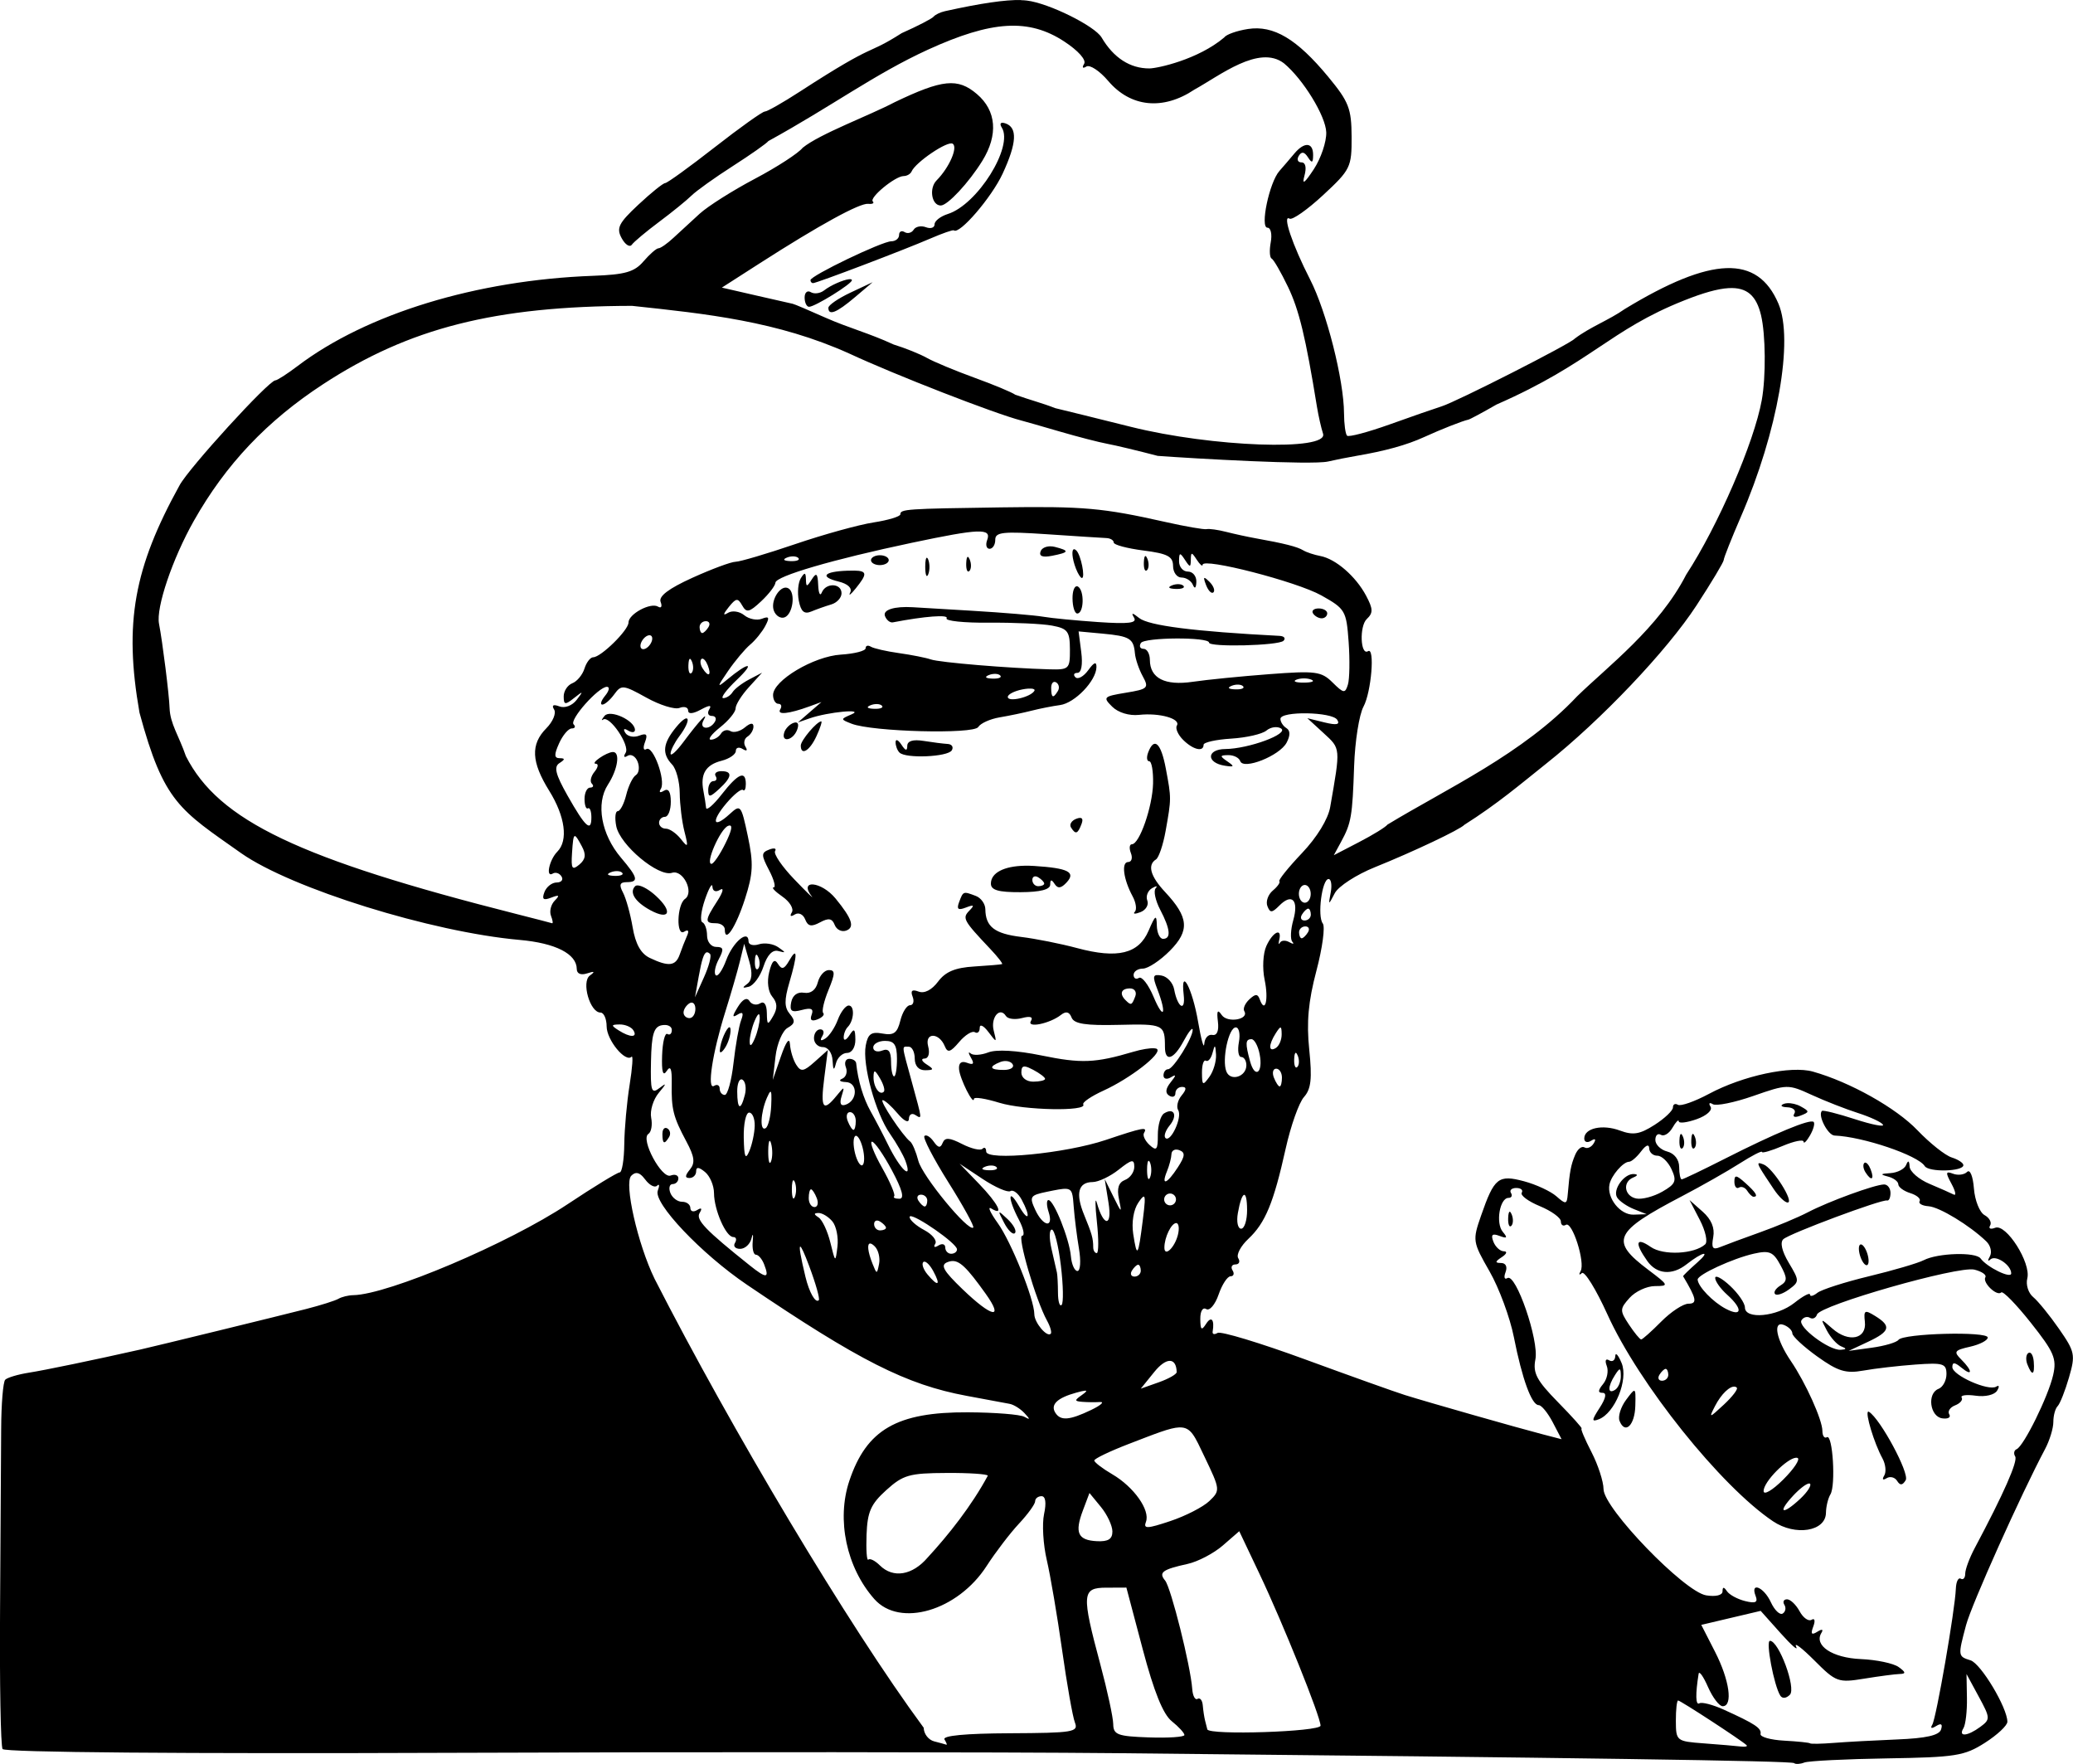 <?xml version="1.0" encoding="UTF-8" standalone="no"?>
<!-- Created with Inkscape (http://www.inkscape.org/) -->

<svg
   xmlns:dc="http://purl.org/dc/elements/1.1/"
   xmlns:cc="http://creativecommons.org/ns#"
   xmlns:rdf="http://www.w3.org/1999/02/22-rdf-syntax-ns#"
   xmlns:svg="http://www.w3.org/2000/svg"
   xmlns="http://www.w3.org/2000/svg"
   xmlns:sodipodi="http://sodipodi.sourceforge.net/DTD/sodipodi-0.dtd"
   xmlns:inkscape="http://www.inkscape.org/namespaces/inkscape"
   width="92.625mm"
   height="78.8mm"
   viewBox="0 0 92.625 78.8"
   version="1.1"
   id="svg8"
   inkscape:version="0.92.3 (2405546, 2018-03-11)"
   sodipodi:docname="western bandit.svg">
  <title
     id="title3738">Western bandit</title>
  <defs
     id="defs2" />
  <sodipodi:namedview
     id="base"
     pagecolor="#ffffff"
     bordercolor="#666666"
     borderopacity="1.0"
     inkscape:pageopacity="0.0"
     inkscape:pageshadow="2"
     inkscape:zoom="2.1350279"
     inkscape:cx="182.49238"
     inkscape:cy="147.2038"
     inkscape:document-units="mm"
     inkscape:current-layer="layer1"
     showgrid="false"
     inkscape:window-width="1920"
     inkscape:window-height="1017"
     inkscape:window-x="3832"
     inkscape:window-y="-8"
     inkscape:window-maximized="1"
     inkscape:snap-global="false"
     fit-margin-top="0"
     fit-margin-left="0"
     fit-margin-right="0"
     fit-margin-bottom="0" />
  <g
     inkscape:label="Layer 1"
     inkscape:groupmode="layer"
     id="layer1"
     transform="translate(-0.961,78.237)">
    <path
       style="fill:#000000;stroke-width:1"
       d="m 46.58,-78.235 c -0.694,-0.018 -1.811,0.146 -3.394,0.497 -0.208,0.046 -0.438,0.156 -0.51,0.245 -0.072,0.089 -0.714,0.421 -1.426,0.737 -1.668,1.062 -0.981,0.295 -4.556,2.615 -0.75,0.487 -1.452,0.886 -1.56,0.887 -0.108,5.05e-4 -1.116,0.72 -2.241,1.598 -1.125,0.878 -2.119,1.597 -2.211,1.598 -0.091,4.26e-4 -0.631,0.435 -1.199,0.966 -0.881,0.823 -0.991,1.043 -0.746,1.494 0.158,0.291 0.362,0.423 0.455,0.293 0.093,-0.13 0.644,-0.591 1.224,-1.024 0.58,-0.433 1.23,-0.961 1.445,-1.173 0.215,-0.212 1.045,-0.805 1.846,-1.318 0.8,-0.513 1.515,-1.016 1.587,-1.116 2.85,-1.566 4.738,-2.986 7.125,-4.081 2.863,-1.307 4.509,-1.406 6.094,-0.367 0.626,0.41 0.995,0.825 0.889,0.998 -0.105,0.171 -0.063,0.222 0.099,0.121 0.154,-0.096 0.593,0.193 0.975,0.642 1.003,1.18 2.449,1.326 3.852,0.389 1.136,-0.625 2.888,-2.023 3.999,-1.178 0.858,0.709 1.869,2.357 1.893,3.085 0.014,0.421 -0.237,1.164 -0.557,1.651 -0.417,0.633 -0.535,0.715 -0.417,0.288 0.1,-0.364 0.049,-0.596 -0.134,-0.595 -0.164,7.66e-4 -0.217,-0.13 -0.119,-0.292 0.125,-0.205 0.249,-0.185 0.409,0.064 0.179,0.279 0.23,0.256 0.231,-0.105 0.002,-0.571 -0.394,-0.597 -0.846,-0.053 -0.187,0.224 -0.484,0.571 -0.661,0.771 -0.449,0.507 -0.875,2.535 -0.532,2.533 0.147,-6.86e-4 0.213,0.292 0.146,0.651 -0.067,0.359 -0.049,0.686 0.039,0.727 0.088,0.041 0.417,0.609 0.731,1.263 0.496,1.033 0.789,2.245 1.294,5.354 0.065,0.401 0.188,0.945 0.273,1.208 0.253,0.785 -4.958,0.599 -8.587,-0.307 -1.53,-0.382 -3.05,-0.757 -3.377,-0.834 -0.595,-0.232 -1.124,-0.364 -1.789,-0.601 -0.146,-0.107 -0.967,-0.449 -1.824,-0.76 -0.857,-0.312 -1.812,-0.709 -2.121,-0.883 -0.309,-0.174 -0.979,-0.444 -1.49,-0.6 -1.111,-0.514 -1.968,-0.724 -3.049,-1.2 -0.728,-0.326 -1.384,-0.604 -1.457,-0.618 -0.073,-0.015 -0.815,-0.183 -1.65,-0.375 l -1.518,-0.349 1.702,-1.092 c 2.655,-1.703 4.455,-2.69 4.836,-2.651 0.192,0.02 0.285,-0.028 0.207,-0.105 -0.171,-0.169 0.999,-1.133 1.377,-1.135 0.147,-6.87e-4 0.307,-0.093 0.355,-0.205 0.177,-0.412 1.607,-1.38 1.834,-1.241 0.25,0.153 -0.149,1.066 -0.716,1.639 -0.35,0.353 -0.222,1.123 0.186,1.122 0.305,-0.001 1.253,-1.019 1.856,-1.993 0.719,-1.163 0.632,-2.244 -0.242,-2.987 -0.854,-0.727 -1.534,-0.66 -3.671,0.364 -1.126,0.594 -3.35,1.415 -4.113,2.037 -0.187,0.24 -1.148,0.864 -2.137,1.386 -0.988,0.522 -2.098,1.224 -2.467,1.561 -0.369,0.336 -0.896,0.821 -1.171,1.077 -0.275,0.256 -0.575,0.466 -0.668,0.466 -0.092,4.3e-4 -0.393,0.263 -0.668,0.583 -0.409,0.477 -0.821,0.594 -2.257,0.647 -5.202,0.191 -10.118,1.693 -13.203,4.033 -0.462,0.35 -0.907,0.637 -0.991,0.638 -0.292,0.001 -3.885,3.939 -4.28,4.689 -2.03,3.676 -2.495,6.141 -1.79,10.156 1.088,4.025 1.805,4.345 4.543,6.278 2.243,1.576 8.503,3.525 12.44,3.874 1.604,0.142 2.552,0.623 2.555,1.299 9.88e-4,0.211 0.183,0.288 0.464,0.196 0.333,-0.109 0.367,-0.082 0.122,0.096 -0.39,0.283 0.004,1.657 0.475,1.655 0.149,-6.97e-4 0.272,0.278 0.274,0.619 0.003,0.608 0.842,1.628 1.114,1.354 0.076,-0.076 0.036,0.489 -0.087,1.257 -0.124,0.768 -0.231,1.961 -0.239,2.653 -0.008,0.691 -0.101,1.257 -0.206,1.258 -0.105,4.92e-4 -1.153,0.64 -2.329,1.422 -2.639,1.754 -8.021,4.037 -9.574,4.062 -0.218,0.003 -0.516,0.076 -0.661,0.161 -0.145,0.085 -0.799,0.292 -1.453,0.459 -1.234,0.315 -6.704,1.652 -7.4,1.809 -2.084,0.469 -4.255,0.92 -4.981,1.034 -0.486,0.077 -0.962,0.218 -1.057,0.315 -0.095,0.097 -0.176,1.088 -0.181,2.203 -0.004,1.115 -0.027,4.732 -0.049,8.038 -0.023,3.306 0.028,6.122 0.112,6.258 0.093,0.149 8.092,0.215 20.196,0.168 11.023,-0.043 24.329,-0.036 29.568,0.016 20.543,0.202 30.17,0.343 30.284,0.444 0.065,0.058 0.271,0.047 0.457,-0.026 0.186,-0.072 1.852,-0.156 3.7,-0.185 3.06,-0.049 3.452,-0.111 4.368,-0.695 0.554,-0.353 1.006,-0.776 1.005,-0.941 -0.003,-0.631 -1.184,-2.6 -1.645,-2.744 -0.567,-0.177 -0.569,-0.192 -0.201,-1.573 0.247,-0.925 2.454,-5.843 3.528,-7.862 0.206,-0.387 0.373,-0.934 0.372,-1.215 -0.001,-0.281 0.085,-0.598 0.191,-0.705 0.106,-0.107 0.334,-0.682 0.507,-1.278 0.295,-1.017 0.268,-1.151 -0.446,-2.179 -0.418,-0.602 -0.938,-1.24 -1.154,-1.418 -0.216,-0.178 -0.334,-0.553 -0.262,-0.833 0.177,-0.689 -0.942,-2.454 -1.434,-2.262 -0.208,0.081 -0.311,0.037 -0.228,-0.099 0.083,-0.135 -0.029,-0.346 -0.249,-0.467 -0.219,-0.121 -0.433,-0.657 -0.474,-1.19 -0.043,-0.551 -0.174,-0.87 -0.305,-0.739 -0.126,0.127 -0.408,0.163 -0.626,0.081 -0.335,-0.127 -0.346,-0.057 -0.072,0.448 0.178,0.329 0.223,0.546 0.099,0.482 -0.124,-0.064 -0.613,-0.28 -1.086,-0.48 -0.474,-0.2 -0.872,-0.547 -0.884,-0.769 -0.015,-0.272 -0.066,-0.296 -0.155,-0.073 -0.073,0.182 -0.39,0.346 -0.705,0.365 -0.447,0.026 -0.472,0.059 -0.11,0.152 0.255,0.065 0.464,0.222 0.465,0.347 5.84e-4,0.125 0.242,0.302 0.535,0.394 0.294,0.092 0.481,0.253 0.417,0.358 -0.064,0.105 0.114,0.208 0.397,0.228 0.49,0.035 1.839,0.855 2.583,1.57 0.192,0.185 0.264,0.486 0.159,0.67 -0.105,0.184 -0.093,0.245 0.025,0.136 0.236,-0.216 0.928,0.248 0.929,0.624 0.001,0.254 -1.081,-0.274 -1.368,-0.667 -0.217,-0.298 -1.916,-0.246 -2.54,0.077 -0.253,0.131 -1.351,0.454 -2.441,0.717 -1.09,0.263 -2.13,0.597 -2.312,0.741 -0.181,0.144 -0.33,0.18 -0.33,0.079 -4.73e-4,-0.101 -0.313,0.064 -0.695,0.368 -0.782,0.621 -2.21,0.756 -2.212,0.208 -9.02e-4,-0.193 -0.301,-0.629 -0.666,-0.969 -0.365,-0.34 -0.664,-0.497 -0.663,-0.349 6.94e-4,0.148 0.24,0.484 0.533,0.746 0.714,0.641 0.676,1.017 -0.063,0.628 -0.573,-0.302 -1.235,-0.988 -1.254,-1.301 -0.013,-0.217 1.574,-0.948 2.516,-1.16 0.691,-0.155 0.862,-0.082 1.18,0.506 0.32,0.59 0.319,0.72 -0.004,0.922 -0.207,0.129 -0.311,0.299 -0.231,0.378 0.08,0.079 0.361,-0.016 0.626,-0.212 0.465,-0.344 0.465,-0.383 -0.014,-1.185 -0.309,-0.517 -0.4,-0.915 -0.243,-1.056 0.292,-0.26 4.402,-1.792 4.634,-1.728 0.085,0.024 0.154,-0.129 0.153,-0.339 -9.82e-4,-0.21 -0.131,-0.38 -0.289,-0.377 -0.421,0.008 -2.472,0.757 -3.399,1.241 -0.442,0.231 -1.408,0.636 -2.147,0.899 -0.739,0.264 -1.536,0.559 -1.772,0.656 -0.338,0.14 -0.404,0.046 -0.313,-0.442 0.076,-0.411 -0.083,-0.793 -0.472,-1.138 l -0.587,-0.519 0.46,0.888 c 0.253,0.488 0.361,0.979 0.24,1.089 -0.483,0.44 -1.87,0.508 -2.431,0.119 -0.669,-0.464 -0.736,-0.192 -0.155,0.629 0.42,0.593 1.108,0.651 1.748,0.149 0.735,-0.577 1.12,-0.646 0.488,-0.088 -0.362,0.32 -0.649,0.599 -0.637,0.618 0.602,1.009 0.644,1.224 0.238,1.226 -0.235,0.001 -0.782,0.361 -1.216,0.799 -0.435,0.439 -0.838,0.798 -0.896,0.798 -0.058,2.72e-4 -0.304,-0.3 -0.547,-0.666 -0.413,-0.624 -0.411,-0.7 0.029,-1.191 0.259,-0.289 0.769,-0.526 1.133,-0.527 0.637,-0.003 0.625,-0.032 -0.296,-0.726 -1.727,-1.302 -1.549,-1.692 1.507,-3.291 0.866,-0.453 2.023,-1.11 2.573,-1.461 0.549,-0.35 0.999,-0.582 1,-0.515 3.14e-4,0.067 0.416,-0.054 0.925,-0.269 0.508,-0.215 0.929,-0.3 0.933,-0.189 0.005,0.111 0.134,-0.016 0.288,-0.282 0.153,-0.266 0.226,-0.536 0.162,-0.6 -0.15,-0.149 -1.708,0.497 -3.981,1.65 -0.992,0.503 -1.853,0.915 -1.914,0.915 -0.061,2.86e-4 -0.113,-0.249 -0.114,-0.553 -0.002,-0.331 -0.215,-0.609 -0.532,-0.69 -0.291,-0.075 -0.531,-0.307 -0.532,-0.517 -9.82e-4,-0.21 0.111,-0.313 0.247,-0.23 0.137,0.084 0.371,-0.059 0.519,-0.318 0.149,-0.258 0.275,-0.387 0.28,-0.285 0.005,0.102 0.365,0.058 0.801,-0.096 0.447,-0.158 0.716,-0.402 0.618,-0.559 -0.096,-0.153 -0.051,-0.204 0.101,-0.111 0.151,0.093 0.967,-0.073 1.812,-0.368 1.512,-0.528 1.555,-0.529 2.611,-0.045 0.59,0.271 1.519,0.634 2.063,0.808 0.544,0.174 1.047,0.407 1.118,0.52 0.07,0.112 -0.494,0.002 -1.254,-0.245 -0.76,-0.247 -1.422,-0.413 -1.471,-0.369 -0.204,0.181 0.26,1.089 0.562,1.101 1.264,0.049 3.728,0.883 4.028,1.363 0.177,0.284 1.729,0.247 1.728,-0.041 -2e-4,-0.099 -0.235,-0.254 -0.523,-0.344 -0.287,-0.09 -0.974,-0.635 -1.527,-1.213 -0.957,-1.001 -3.014,-2.155 -4.673,-2.622 -0.983,-0.277 -3.126,0.182 -4.646,0.995 -0.641,0.343 -1.265,0.562 -1.387,0.487 -0.122,-0.075 -0.222,-0.021 -0.221,0.118 6.54e-4,0.14 -0.368,0.49 -0.819,0.779 -0.663,0.424 -0.96,0.473 -1.548,0.255 -0.784,-0.292 -1.598,-0.11 -1.596,0.357 7.42e-4,0.159 0.139,0.203 0.306,0.098 0.19,-0.119 0.233,-0.074 0.114,0.12 -0.105,0.171 -0.288,0.25 -0.409,0.177 -0.121,-0.074 -0.307,0.074 -0.415,0.328 -0.192,0.453 -0.247,0.742 -0.333,1.761 -0.039,0.46 -0.084,0.469 -0.508,0.095 -0.256,-0.225 -0.906,-0.527 -1.446,-0.671 -1.148,-0.306 -1.33,-0.16 -1.92,1.536 -0.386,1.111 -0.378,1.168 0.379,2.489 0.426,0.743 0.915,2.066 1.087,2.938 0.37,1.874 0.796,3.039 1.109,3.038 0.124,-5.8e-4 0.405,0.342 0.625,0.761 l 0.398,0.762 -0.852,-0.221 c -1.107,-0.287 -5.129,-1.433 -6.152,-1.754 -0.437,-0.137 -2.442,-0.853 -4.455,-1.591 -2.013,-0.738 -3.775,-1.271 -3.914,-1.183 -0.14,0.087 -0.238,0.061 -0.218,-0.059 0.09,-0.535 -0.058,-0.713 -0.291,-0.349 -0.205,0.32 -0.256,0.278 -0.261,-0.213 -0.004,-0.351 0.109,-0.54 0.266,-0.444 0.15,0.092 0.398,-0.2 0.552,-0.649 0.154,-0.448 0.394,-0.815 0.534,-0.816 0.14,-6.54e-4 0.18,-0.12 0.089,-0.265 -0.091,-0.145 -0.032,-0.264 0.131,-0.265 0.163,-7.6e-4 0.218,-0.127 0.123,-0.279 -0.095,-0.153 0.108,-0.54 0.451,-0.862 0.759,-0.711 1.129,-1.604 1.668,-4.029 0.227,-1.02 0.595,-2.059 0.819,-2.309 0.317,-0.355 0.369,-0.819 0.235,-2.118 -0.127,-1.224 -0.042,-2.153 0.319,-3.517 0.27,-1.02 0.399,-1.973 0.286,-2.118 -0.251,-0.321 -0.035,-1.984 0.258,-1.986 0.115,-5.39e-4 0.159,0.267 0.098,0.595 -0.11,0.588 -0.108,0.588 0.18,0.038 0.161,-0.307 0.965,-0.828 1.788,-1.159 1.718,-0.692 3.81,-1.683 4.003,-1.896 1.497,-0.949 2.495,-1.806 3.659,-2.735 2.452,-1.945 5.389,-5.037 6.712,-7.065 0.669,-1.026 1.216,-1.939 1.216,-2.028 -4.18e-4,-0.089 0.347,-0.964 0.771,-1.944 1.642,-3.79 2.364,-7.89 1.674,-9.51 -0.933,-2.191 -2.98,-2.12 -6.864,0.239 -0.708,0.498 -1.562,0.808 -2.243,1.328 -0.178,0.221 -5.277,2.814 -5.939,3.02 -0.291,0.091 -1.331,0.452 -2.312,0.804 -0.981,0.351 -1.844,0.58 -1.916,0.508 -0.072,-0.072 -0.134,-0.519 -0.136,-0.995 -0.007,-1.496 -0.781,-4.55 -1.517,-5.986 -0.786,-1.533 -1.255,-2.922 -0.917,-2.715 0.121,0.074 0.796,-0.399 1.5,-1.052 1.226,-1.137 1.279,-1.246 1.273,-2.608 -0.006,-1.261 -0.124,-1.563 -1.046,-2.678 -1.399,-1.692 -2.441,-2.312 -3.585,-2.135 -0.497,0.077 -0.973,0.246 -1.057,0.375 -1.17,0.991 -2.983,1.383 -3.344,1.387 -0.865,0.004 -1.604,-0.473 -2.138,-1.381 -0.304,-0.516 -2.353,-1.531 -3.333,-1.65 -0.082,-0.01 -0.172,-0.016 -0.271,-0.019 z m -0.829,5.483 c -0.1,0.001 -0.113,0.079 -0.027,0.216 0.531,0.85 -1.09,3.441 -2.412,3.859 -0.327,0.103 -0.594,0.311 -0.593,0.463 7.07e-4,0.151 -0.173,0.209 -0.387,0.128 -0.214,-0.081 -0.46,-0.031 -0.547,0.111 -0.087,0.142 -0.269,0.19 -0.405,0.107 -0.136,-0.083 -0.247,-0.025 -0.246,0.129 7.2e-4,0.154 -0.156,0.281 -0.349,0.282 -0.413,0.002 -3.612,1.539 -3.611,1.735 3.45e-4,0.074 0.052,0.134 0.115,0.134 0.163,-7.61e-4 4.055,-1.48 5.233,-1.989 0.544,-0.235 1.019,-0.401 1.057,-0.369 0.243,0.21 1.688,-1.468 2.181,-2.532 0.636,-1.372 0.673,-2.067 0.119,-2.249 -0.052,-0.017 -0.095,-0.025 -0.128,-0.025 z m -6.862,6.99 c -0.255,0.03 -0.801,0.261 -1.106,0.499 -0.175,0.136 -0.443,0.171 -0.595,0.078 -0.152,-0.093 -0.276,0.016 -0.275,0.243 0.001,0.227 0.091,0.412 0.2,0.411 0.266,-0.003 1.913,-1.025 1.913,-1.187 -1.96e-4,-0.042 -0.052,-0.054 -0.137,-0.044 z m 1.064,0.132 -0.99,0.465 c -0.545,0.256 -0.99,0.561 -0.989,0.68 0.002,0.367 0.366,0.222 1.188,-0.475 z m 38.248,0.265 c 0.826,-0.047 1.239,0.344 1.446,1.211 0.206,0.862 0.223,2.74 0.033,3.791 -0.342,1.895 -1.957,5.624 -3.377,7.798 -1.215,2.374 -3.515,4.109 -4.871,5.432 -2.418,2.574 -5.83,4.127 -8.477,5.735 -0.074,0.106 -0.643,0.457 -1.266,0.78 l -1.131,0.587 0.325,-0.598 c 0.455,-0.837 0.506,-1.132 0.583,-3.391 0.037,-1.099 0.225,-2.291 0.418,-2.648 0.352,-0.652 0.517,-2.675 0.203,-2.478 -0.341,0.213 -0.393,-1.118 -0.056,-1.436 0.29,-0.274 0.285,-0.451 -0.031,-1.044 -0.46,-0.864 -1.357,-1.642 -2.042,-1.771 -0.277,-0.052 -0.623,-0.167 -0.768,-0.255 -0.262,-0.16 -0.849,-0.309 -2.119,-0.536 -0.364,-0.065 -0.96,-0.195 -1.324,-0.288 -0.364,-0.093 -0.756,-0.148 -0.87,-0.122 -0.115,0.026 -0.949,-0.118 -1.854,-0.322 -2.792,-0.627 -3.645,-0.703 -7.335,-0.65 -4.236,0.06 -4.498,0.078 -4.497,0.309 4.57e-4,0.098 -0.54,0.262 -1.2,0.364 -0.661,0.102 -2.236,0.538 -3.501,0.969 -1.265,0.431 -2.464,0.785 -2.664,0.788 -0.2,0.003 -1.067,0.325 -1.927,0.715 -1.068,0.485 -1.518,0.827 -1.42,1.079 0.079,0.203 0.028,0.298 -0.114,0.211 -0.331,-0.203 -1.324,0.331 -1.322,0.711 0.002,0.337 -1.23,1.548 -1.576,1.55 -0.128,5.99e-4 -0.304,0.228 -0.391,0.506 -0.087,0.278 -0.331,0.573 -0.544,0.656 -0.212,0.083 -0.385,0.347 -0.384,0.588 0.002,0.379 0.064,0.388 0.463,0.072 0.415,-0.328 0.426,-0.32 0.114,0.084 -0.199,0.257 -0.528,0.381 -0.77,0.289 -0.273,-0.103 -0.356,-0.054 -0.235,0.14 0.103,0.164 -0.055,0.543 -0.35,0.84 -0.708,0.714 -0.671,1.502 0.129,2.787 0.715,1.148 0.859,2.223 0.366,2.721 -0.364,0.367 -0.535,1.186 -0.205,0.98 0.122,-0.076 0.298,-0.019 0.39,0.129 0.092,0.147 -0.005,0.269 -0.217,0.27 -0.211,9.88e-4 -0.457,0.194 -0.546,0.429 -0.123,0.325 -0.05,0.384 0.304,0.247 0.357,-0.138 0.393,-0.106 0.156,0.135 -0.17,0.173 -0.245,0.478 -0.167,0.678 0.078,0.2 0.099,0.349 0.047,0.331 -0.052,-0.018 -0.75,-0.199 -1.552,-0.402 -9.765,-2.472 -13.344,-4.179 -14.808,-7.062 -0.316,-0.92 -0.702,-1.44 -0.729,-2.146 -0.015,-0.569 -0.319,-2.988 -0.472,-3.768 -0.141,-0.717 0.6,-2.907 1.559,-4.603 1.424,-2.518 3.259,-4.457 5.774,-6.101 3.844,-2.512 7.684,-3.485 13.803,-3.499 3.325,0.355 6.491,0.683 9.706,2.131 2.047,0.953 6.503,2.687 7.687,2.992 0.146,0.037 0.921,0.259 1.722,0.493 0.801,0.234 1.755,0.48 2.119,0.547 0.364,0.067 1.377,0.31 2.252,0.539 1.653,0.122 6.856,0.417 7.608,0.253 0.327,-0.076 0.892,-0.188 1.256,-0.25 1.309,-0.223 2.261,-0.487 3.039,-0.842 0.766,-0.35 1.709,-0.721 1.981,-0.78 0.073,-0.016 0.638,-0.319 1.255,-0.674 4.258,-1.866 5.04,-3.327 8.394,-4.654 0.839,-0.334 1.484,-0.519 1.979,-0.547 z m -33.607,10.874 c 0.491,-0.019 0.577,0.109 0.477,0.375 -0.083,0.219 -0.035,0.397 0.106,0.396 0.141,-6.59e-4 0.255,-0.182 0.254,-0.404 -0.002,-0.343 0.344,-0.379 2.314,-0.246 1.274,0.086 2.465,0.163 2.647,0.17 0.182,0.007 0.331,0.097 0.332,0.2 4.8e-4,0.103 0.597,0.262 1.325,0.356 1.08,0.138 1.324,0.265 1.326,0.689 0.001,0.286 0.171,0.52 0.377,0.519 0.206,-9.64e-4 0.435,0.147 0.51,0.328 0.081,0.197 0.143,0.144 0.154,-0.133 0.01,-0.255 -0.16,-0.462 -0.378,-0.461 -0.218,10e-4 -0.396,-0.207 -0.395,-0.461 0.002,-0.396 0.04,-0.406 0.261,-0.067 0.23,0.352 0.259,0.352 0.265,-0.001 0.006,-0.353 0.035,-0.353 0.265,-0.001 0.142,0.218 0.26,0.319 0.262,0.226 0.006,-0.331 4.203,0.751 5.303,1.367 1.072,0.6 1.12,0.683 1.221,2.08 0.057,0.8 0.043,1.657 -0.032,1.904 -0.124,0.407 -0.189,0.398 -0.686,-0.093 -0.499,-0.495 -0.756,-0.529 -2.833,-0.371 -1.256,0.095 -2.791,0.248 -3.412,0.34 -1.245,0.184 -1.914,-0.157 -1.918,-0.977 -0.001,-0.273 -0.128,-0.496 -0.282,-0.495 -0.154,7.21e-4 -0.208,-0.117 -0.12,-0.26 0.158,-0.258 3.043,-0.275 3.046,-0.018 0.002,0.213 3.109,0.137 3.327,-0.082 0.109,-0.11 0.03,-0.208 -0.176,-0.219 -3.816,-0.198 -5.85,-0.457 -6.276,-0.799 -0.302,-0.243 -0.367,-0.248 -0.227,-0.018 0.149,0.246 -0.23,0.293 -1.602,0.2 -0.989,-0.068 -2.096,-0.175 -2.46,-0.239 -0.364,-0.064 -1.793,-0.184 -3.176,-0.266 -1.383,-0.082 -2.574,-0.153 -2.647,-0.158 -0.825,-0.049 -1.346,0.115 -1.244,0.391 0.068,0.182 0.227,0.31 0.354,0.285 1.41,-0.273 2.506,-0.357 2.4,-0.183 -0.072,0.119 0.78,0.208 1.893,0.198 1.113,-0.01 2.382,0.048 2.819,0.13 0.7,0.131 0.795,0.257 0.799,1.063 0.004,0.875 -0.036,0.914 -0.922,0.89 -1.817,-0.049 -4.903,-0.306 -5.294,-0.442 -0.219,-0.076 -0.858,-0.203 -1.421,-0.282 -0.563,-0.079 -1.129,-0.208 -1.258,-0.287 -0.129,-0.079 -0.234,-0.047 -0.234,0.07 4.6e-4,0.118 -0.497,0.246 -1.106,0.284 -1.215,0.076 -3.032,1.16 -3.029,1.807 0.001,0.215 0.108,0.391 0.238,0.391 0.13,-6.07e-4 0.167,0.112 0.082,0.25 -0.158,0.259 0.385,0.202 1.314,-0.137 l 0.528,-0.193 -0.527,0.456 -0.527,0.457 0.528,-0.184 c 0.814,-0.284 2.492,-0.444 1.871,-0.178 -0.502,0.215 -0.502,0.221 0.002,0.418 0.925,0.361 5.456,0.479 5.658,0.148 0.102,-0.167 0.533,-0.361 0.957,-0.432 0.424,-0.071 1.069,-0.206 1.432,-0.299 0.363,-0.093 0.933,-0.205 1.266,-0.25 0.66,-0.089 1.615,-1.084 1.627,-1.692 0.005,-0.267 -0.105,-0.226 -0.366,0.133 -0.205,0.283 -0.462,0.426 -0.572,0.318 -0.109,-0.108 -0.069,-0.198 0.089,-0.198 0.176,-8.23e-4 0.242,-0.365 0.17,-0.927 l -0.119,-0.925 1.078,0.1 c 1.208,0.112 1.381,0.218 1.439,0.88 0.022,0.254 0.18,0.715 0.349,1.024 0.287,0.522 0.234,0.574 -0.754,0.736 -1.001,0.165 -1.036,0.201 -0.61,0.623 0.267,0.265 0.76,0.415 1.201,0.366 0.914,-0.1 1.875,0.173 1.688,0.479 -0.076,0.124 0.051,0.412 0.283,0.641 0.443,0.439 0.912,0.55 0.911,0.216 -4.31e-4,-0.109 0.555,-0.233 1.234,-0.275 0.679,-0.042 1.387,-0.204 1.574,-0.361 0.187,-0.156 0.479,-0.199 0.65,-0.095 0.385,0.236 -1.437,0.91 -2.487,0.921 -0.844,0.008 -0.859,0.617 -0.019,0.746 0.423,0.065 0.441,0.033 0.109,-0.195 -0.346,-0.237 -0.34,-0.274 0.043,-0.279 0.243,-0.003 0.482,0.117 0.533,0.267 0.138,0.408 1.762,-0.237 2.073,-0.824 0.169,-0.321 0.166,-0.542 -0.009,-0.65 -0.146,-0.089 -0.266,-0.275 -0.267,-0.412 -0.002,-0.358 2.312,-0.319 2.538,0.042 0.135,0.215 -0.03,0.248 -0.574,0.115 l -0.762,-0.188 0.73,0.67 c 0.764,0.701 0.757,0.63 0.291,3.3 -0.094,0.541 -0.591,1.352 -1.261,2.057 -0.608,0.64 -1.063,1.206 -1.011,1.257 0.052,0.051 -0.079,0.239 -0.292,0.417 -0.212,0.178 -0.321,0.49 -0.242,0.694 0.122,0.313 0.204,0.309 0.535,-0.024 0.564,-0.569 0.874,-0.244 0.622,0.651 -0.12,0.424 -0.139,0.858 -0.043,0.965 0.096,0.107 0.036,0.115 -0.134,0.019 -0.17,-0.096 -0.359,-0.085 -0.419,0.026 -0.061,0.11 -0.075,0.052 -0.032,-0.13 0.133,-0.558 -0.284,-0.361 -0.573,0.27 -0.153,0.334 -0.188,1 -0.079,1.518 0.186,0.886 0.022,1.535 -0.219,0.87 -0.092,-0.254 -0.191,-0.253 -0.465,0.002 -0.192,0.179 -0.293,0.414 -0.226,0.524 0.23,0.376 -0.754,0.546 -1.008,0.174 -0.184,-0.27 -0.23,-0.192 -0.17,0.293 0.051,0.418 -0.041,0.637 -0.25,0.596 -0.182,-0.036 -0.344,0.144 -0.359,0.399 -0.016,0.255 -0.14,-0.188 -0.276,-0.984 -0.255,-1.495 -0.793,-2.504 -0.644,-1.209 0.091,0.793 -0.274,0.583 -0.427,-0.245 -0.054,-0.289 -0.305,-0.564 -0.558,-0.612 -0.395,-0.074 -0.423,0.013 -0.192,0.61 0.434,1.125 0.284,1.418 -0.171,0.335 -0.229,-0.544 -0.522,-0.922 -0.652,-0.841 -0.13,0.081 -0.237,0.021 -0.238,-0.133 -7.2e-4,-0.154 0.187,-0.281 0.416,-0.282 0.229,-0.001 0.772,-0.36 1.206,-0.798 0.893,-0.901 0.844,-1.492 -0.216,-2.625 -0.657,-0.702 -0.798,-1.209 -0.406,-1.454 0.126,-0.079 0.32,-0.652 0.431,-1.274 0.259,-1.45 0.259,-1.454 0.009,-2.784 -0.216,-1.151 -0.521,-1.43 -0.788,-0.724 -0.083,0.219 -0.062,0.397 0.046,0.397 0.108,-5.04e-4 0.185,0.446 0.172,0.991 -0.026,1.043 -0.608,2.715 -0.946,2.716 -0.109,5.1e-4 -0.129,0.179 -0.044,0.397 0.085,0.218 0.03,0.397 -0.123,0.397 -0.314,0.002 -0.213,0.77 0.2,1.534 0.152,0.281 0.195,0.592 0.096,0.692 -0.099,0.1 0.017,0.105 0.257,0.012 0.241,-0.094 0.376,-0.326 0.302,-0.518 -0.074,-0.191 0.021,-0.439 0.212,-0.551 0.191,-0.112 0.264,-0.109 0.161,0.006 -0.103,0.115 -0.011,0.545 0.203,0.955 0.456,0.871 0.497,1.3 0.128,1.302 -0.146,6.8e-4 -0.27,-0.267 -0.278,-0.594 -0.011,-0.511 -0.063,-0.479 -0.368,0.23 -0.444,1.034 -1.383,1.262 -3.189,0.778 -0.729,-0.196 -1.854,-0.42 -2.5,-0.499 -1.193,-0.145 -1.595,-0.455 -1.605,-1.239 -0.003,-0.239 -0.195,-0.506 -0.425,-0.593 -0.567,-0.214 -0.562,-0.216 -0.745,0.27 -0.123,0.325 -0.05,0.384 0.304,0.247 0.357,-0.138 0.393,-0.106 0.156,0.135 -0.332,0.338 -0.278,0.437 0.926,1.711 0.336,0.355 0.575,0.662 0.532,0.682 -0.043,0.02 -0.603,0.067 -1.244,0.107 -0.854,0.052 -1.286,0.233 -1.616,0.675 -0.279,0.373 -0.611,0.544 -0.869,0.446 -0.291,-0.11 -0.373,-0.042 -0.269,0.225 0.082,0.21 0.03,0.383 -0.115,0.384 -0.145,6.79e-4 -0.341,0.312 -0.434,0.692 -0.136,0.552 -0.295,0.667 -0.797,0.574 -0.5,-0.093 -0.651,0.015 -0.748,0.532 -0.159,0.856 0.435,3.02 1.085,3.948 0.284,0.406 0.593,0.947 0.686,1.201 l 5.29e-4,-2e-6 c 0.34,0.929 -0.23,0.399 -0.779,-0.724 -0.213,-0.436 -0.561,-1.101 -0.773,-1.479 -0.33,-0.587 -0.565,-1.37 -0.647,-2.152 -0.011,-0.109 -0.152,-0.198 -0.313,-0.197 -0.161,7.53e-4 -0.227,0.171 -0.146,0.38 0.081,0.209 0.006,0.438 -0.168,0.509 -0.173,0.071 -0.098,0.138 0.167,0.149 0.541,0.021 0.529,0.829 -0.015,1.013 -0.216,0.073 -0.278,-0.056 -0.178,-0.374 0.144,-0.46 0.132,-0.461 -0.227,-0.021 -0.599,0.734 -0.72,0.559 -0.547,-0.791 l 0.161,-1.258 -0.583,0.521 c -0.497,0.444 -0.619,0.465 -0.829,0.136 -0.135,-0.212 -0.261,-0.623 -0.28,-0.914 -0.021,-0.328 -0.174,-0.125 -0.401,0.531 l -0.367,1.06 0.122,-1.044 c 0.067,-0.574 0.31,-1.15 0.541,-1.281 0.333,-0.188 0.353,-0.315 0.098,-0.62 -0.246,-0.293 -0.251,-0.619 -0.022,-1.398 0.371,-1.26 0.37,-1.638 -0.004,-0.988 -0.222,0.387 -0.333,0.42 -0.502,0.149 -0.155,-0.248 -0.268,-0.142 -0.394,0.37 -0.105,0.427 -0.048,0.871 0.14,1.096 0.227,0.271 0.239,0.514 0.042,0.857 -0.249,0.433 -0.277,0.421 -0.286,-0.133 -0.007,-0.38 -0.122,-0.541 -0.304,-0.427 -0.161,0.101 -0.374,0.054 -0.472,-0.104 -0.113,-0.181 -0.304,-0.085 -0.518,0.261 -0.259,0.42 -0.262,0.5 -0.01,0.343 0.233,-0.145 0.277,-0.07 0.153,0.259 -0.096,0.255 -0.248,1.109 -0.337,1.897 -0.089,0.788 -0.264,1.434 -0.39,1.435 -0.125,5.87e-4 -0.228,-0.125 -0.229,-0.28 -7.2e-4,-0.154 -0.113,-0.21 -0.25,-0.125 -0.33,0.206 -0.079,-1.458 0.498,-3.3 0.251,-0.802 0.545,-1.815 0.652,-2.252 l 0.195,-0.795 0.226,0.782 c 0.155,0.537 0.125,0.854 -0.096,1.013 -0.232,0.166 -0.21,0.2 0.075,0.123 0.218,-0.059 0.514,-0.467 0.657,-0.905 0.168,-0.513 0.403,-0.76 0.658,-0.691 0.353,0.095 0.353,0.076 -7.95e-4,-0.17 -0.219,-0.152 -0.606,-0.211 -0.861,-0.13 -0.254,0.08 -0.463,0.023 -0.464,-0.128 -0.003,-0.557 -0.693,0.018 -0.995,0.828 -0.171,0.46 -0.383,0.766 -0.471,0.68 -0.087,-0.087 -0.027,-0.407 0.134,-0.711 0.238,-0.449 0.217,-0.552 -0.113,-0.551 -0.224,10e-4 -0.407,-0.226 -0.409,-0.506 -0.001,-0.279 -0.095,-0.546 -0.208,-0.594 -0.113,-0.048 -0.062,-0.504 0.113,-1.014 0.175,-0.51 0.326,-0.772 0.335,-0.581 0.01,0.208 0.148,0.264 0.346,0.141 0.181,-0.113 0.123,0.114 -0.13,0.504 -0.561,0.867 -0.57,0.994 -0.062,0.992 0.218,-10e-4 0.398,0.124 0.399,0.278 0.003,0.642 0.495,-0.103 0.901,-1.364 0.365,-1.135 0.386,-1.589 0.128,-2.803 -0.299,-1.406 -0.323,-1.435 -0.813,-0.987 -0.745,0.681 -0.843,0.336 -0.139,-0.491 0.334,-0.393 0.666,-0.657 0.736,-0.587 0.071,0.07 0.127,-0.052 0.126,-0.27 -0.003,-0.619 -0.346,-0.471 -1.078,0.468 -0.371,0.475 -0.685,0.744 -0.698,0.599 -0.013,-0.145 -0.067,-0.486 -0.119,-0.756 -0.146,-0.752 0.103,-1.165 0.808,-1.345 0.353,-0.09 0.641,-0.288 0.64,-0.439 -7.08e-4,-0.151 0.137,-0.191 0.305,-0.088 0.183,0.112 0.234,0.072 0.127,-0.099 -0.098,-0.157 -0.058,-0.362 0.089,-0.454 0.147,-0.092 0.267,-0.294 0.267,-0.449 -8.47e-4,-0.181 -0.138,-0.167 -0.385,0.04 -0.211,0.177 -0.5,0.25 -0.643,0.163 -0.142,-0.087 -0.333,-0.037 -0.423,0.112 -0.091,0.148 -0.293,0.271 -0.45,0.271 -0.157,7.31e-4 0.028,-0.247 0.41,-0.551 0.382,-0.303 0.694,-0.684 0.693,-0.846 -7.57e-4,-0.162 0.265,-0.587 0.591,-0.945 l 0.592,-0.651 -0.579,0.304 c -0.319,0.168 -0.652,0.423 -0.74,0.568 -0.089,0.145 -0.276,0.265 -0.415,0.265 -0.139,6.51e-4 0.134,-0.368 0.607,-0.819 0.854,-0.815 0.536,-0.816 -0.442,-0.002 -0.456,0.38 -0.451,0.338 0.052,-0.395 0.31,-0.451 0.753,-0.979 0.985,-1.174 0.232,-0.194 0.536,-0.57 0.676,-0.834 0.202,-0.381 0.171,-0.448 -0.151,-0.322 -0.223,0.087 -0.578,0.016 -0.789,-0.157 -0.211,-0.173 -0.537,-0.222 -0.724,-0.108 -0.238,0.145 -0.228,0.066 0.033,-0.259 0.326,-0.405 0.404,-0.414 0.599,-0.069 0.191,0.338 0.316,0.31 0.846,-0.186 0.342,-0.32 0.63,-0.695 0.639,-0.833 0.02,-0.292 2.559,-1.035 6.087,-1.78 1.517,-0.32 2.412,-0.486 2.903,-0.505 z m 3.292,0.66 c -0.203,0.003 -0.377,0.086 -0.428,0.221 -0.084,0.221 0.082,0.287 0.513,0.202 0.77,-0.151 0.793,-0.226 0.123,-0.397 -0.07,-0.018 -0.141,-0.026 -0.208,-0.025 z m 1.064,0.131 c -0.118,0.012 -0.092,0.409 0.086,0.867 0.089,0.23 0.209,0.418 0.265,0.417 0.163,-7.61e-4 -0.043,-1.026 -0.246,-1.227 -0.043,-0.042 -0.078,-0.06 -0.105,-0.057 z m -8.676,0.268 c -0.218,0.001 -0.396,0.101 -0.396,0.222 5.67e-4,0.121 0.18,0.22 0.398,0.219 0.218,-0.001 0.396,-0.101 0.396,-0.223 -5.67e-4,-0.121 -0.18,-0.219 -0.398,-0.218 z m -3.858,0.051 c 0.092,0.003 0.171,0.027 0.215,0.071 0.088,0.087 -0.068,0.151 -0.347,0.141 -0.308,-0.011 -0.372,-0.073 -0.161,-0.159 0.095,-0.039 0.2,-0.056 0.292,-0.053 z m 7.791,0.022 c -0.04,-0.006 -0.067,0.091 -0.074,0.284 -0.01,0.279 0.053,0.435 0.141,0.347 0.087,-0.088 0.096,-0.316 0.018,-0.507 -0.032,-0.079 -0.061,-0.12 -0.085,-0.123 z m 7.937,-0.037 c -0.04,-0.006 -0.067,0.091 -0.074,0.284 -0.01,0.279 0.053,0.435 0.141,0.347 0.087,-0.088 0.096,-0.316 0.018,-0.507 -0.032,-0.079 -0.061,-0.12 -0.085,-0.123 z m -9.762,0.076 c -0.048,-0.018 -0.081,0.135 -0.08,0.408 0.002,0.364 0.062,0.512 0.135,0.33 0.073,-0.182 0.071,-0.48 -0.003,-0.661 -0.019,-0.045 -0.036,-0.07 -0.052,-0.076 z m -3.261,0.575 c -0.087,-0.001 -0.187,6.09e-4 -0.301,0.004 -1.053,0.036 -1.248,0.274 -0.395,0.483 0.42,0.103 0.623,0.294 0.524,0.493 -0.089,0.178 0.025,0.092 0.253,-0.192 0.503,-0.627 0.529,-0.781 -0.081,-0.789 z m -2.202,0.142 c -0.035,-0.007 -0.09,0.059 -0.176,0.197 -0.121,0.192 -0.161,0.645 -0.09,1.008 0.095,0.484 0.243,0.612 0.558,0.48 0.236,-0.099 0.636,-0.24 0.89,-0.315 0.254,-0.074 0.462,-0.3 0.461,-0.501 -0.002,-0.456 -0.704,-0.481 -0.883,-0.031 -0.073,0.182 -0.145,0.034 -0.16,-0.33 -0.022,-0.527 -0.08,-0.581 -0.283,-0.263 -0.226,0.354 -0.256,0.354 -0.265,0.001 -0.004,-0.157 -0.018,-0.238 -0.052,-0.245 z m 17.878,0.189 c -0.06,-0.021 -0.038,0.079 0.053,0.314 0.101,0.26 0.249,0.406 0.33,0.325 0.081,-0.082 -8.49e-4,-0.295 -0.183,-0.474 -0.098,-0.097 -0.164,-0.153 -0.2,-0.165 z m -1.177,0.275 c -0.092,-0.003 -0.197,0.014 -0.292,0.053 -0.211,0.085 -0.147,0.148 0.161,0.159 0.279,0.01 0.435,-0.053 0.347,-0.141 -0.044,-0.044 -0.123,-0.067 -0.215,-0.071 z m -17.56,0.153 c -0.32,0.01 -0.676,0.637 -0.519,1.039 0.088,0.227 0.304,0.357 0.479,0.289 0.369,-0.143 0.496,-1.095 0.173,-1.292 -0.043,-0.026 -0.088,-0.037 -0.133,-0.036 z m 13.018,-0.06 c -0.113,-0.006 -0.197,0.216 -0.195,0.541 0.002,0.372 0.097,0.677 0.211,0.676 0.3,-0.001 0.329,-1.021 0.034,-1.202 -0.017,-0.01 -0.034,-0.015 -0.05,-0.016 z m 10.799,0.991 c -0.212,9.9e-4 -0.324,0.101 -0.248,0.222 0.076,0.121 0.25,0.219 0.387,0.219 0.137,-6.4e-4 0.248,-0.101 0.248,-0.222 -5.67e-4,-0.121 -0.174,-0.22 -0.386,-0.219 z m -27.378,0.569 c 0.154,-7.21e-4 0.207,0.118 0.118,0.264 -0.089,0.146 -0.215,0.266 -0.279,0.266 -0.064,3e-4 -0.117,-0.119 -0.118,-0.264 -6.8e-4,-0.146 0.125,-0.265 0.279,-0.266 z m -2.491,0.63 c 0.059,0.012 0.097,0.062 0.097,0.144 6.8e-4,0.146 -0.117,0.339 -0.263,0.43 -0.145,0.091 -0.264,0.045 -0.265,-0.1 -6.81e-4,-0.146 0.117,-0.338 0.263,-0.429 0.036,-0.023 0.071,-0.037 0.103,-0.043 0.024,-0.005 0.045,-0.005 0.065,-8.33e-4 z m 2.32,1.045 c 0.072,-0.019 0.179,0.102 0.256,0.298 0.181,0.465 0.029,0.548 -0.234,0.127 -0.097,-0.155 -0.119,-0.339 -0.05,-0.409 0.009,-0.009 0.018,-0.014 0.028,-0.017 z m -0.534,0.008 c 0.024,0.004 0.053,0.044 0.085,0.123 0.077,0.191 0.069,0.419 -0.018,0.507 -0.088,0.088 -0.151,-0.068 -0.141,-0.347 0.007,-0.193 0.034,-0.289 0.074,-0.284 z m 13.643,0.671 c 0.092,0.003 0.171,0.027 0.215,0.071 0.088,0.088 -0.068,0.151 -0.347,0.141 -0.308,-0.011 -0.372,-0.073 -0.161,-0.159 0.095,-0.039 0.2,-0.056 0.292,-0.053 z m 13.781,0.202 c 0.12,-5.6e-4 0.24,0.017 0.331,0.054 0.182,0.073 0.034,0.133 -0.33,0.135 -0.364,0.002 -0.513,-0.058 -0.331,-0.132 0.091,-0.037 0.211,-0.056 0.33,-0.057 z m -11.151,0.157 c 0.027,-0.003 0.056,0.004 0.087,0.023 0.124,0.076 0.157,0.249 0.074,0.385 -0.212,0.347 -0.296,0.309 -0.298,-0.138 -7.42e-4,-0.159 0.056,-0.261 0.136,-0.27 z m -19.987,0.22 c 0.136,-6.36e-4 0.1,0.178 -0.08,0.397 -0.18,0.219 -0.237,0.398 -0.126,0.397 0.111,-5.18e-4 0.352,-0.209 0.535,-0.462 0.313,-0.433 0.401,-0.423 1.431,0.149 0.604,0.336 1.27,0.543 1.482,0.461 0.211,-0.082 0.385,-0.03 0.386,0.116 7.8e-4,0.167 0.209,0.153 0.561,-0.037 0.393,-0.213 0.507,-0.216 0.381,-0.011 -0.098,0.16 -0.045,0.291 0.118,0.29 0.163,-7.6e-4 0.223,0.118 0.134,0.264 -0.238,0.389 -0.725,0.327 -0.507,-0.064 0.262,-0.469 -0.199,0.026 -0.899,0.966 -0.314,0.421 -0.571,0.654 -0.572,0.516 -6.42e-4,-0.137 0.172,-0.482 0.385,-0.766 0.58,-0.774 0.462,-1.14 -0.134,-0.417 -0.599,0.726 -0.649,1.184 -0.182,1.673 0.183,0.191 0.335,0.765 0.34,1.274 0.004,0.509 0.099,1.283 0.211,1.719 0.18,0.705 0.162,0.742 -0.163,0.331 -0.201,-0.254 -0.502,-0.461 -0.668,-0.46 -0.166,7.75e-4 -0.302,-0.118 -0.303,-0.263 -6.8e-4,-0.146 0.118,-0.265 0.263,-0.266 0.146,-6.8e-4 0.263,-0.306 0.261,-0.679 -0.002,-0.444 -0.108,-0.611 -0.308,-0.486 -0.177,0.11 -0.234,0.074 -0.136,-0.086 0.228,-0.372 -0.352,-1.959 -0.648,-1.774 -0.129,0.081 -0.158,-0.059 -0.062,-0.311 0.132,-0.348 0.07,-0.417 -0.26,-0.289 -0.238,0.093 -0.516,0.037 -0.617,-0.124 -0.111,-0.177 -0.062,-0.219 0.123,-0.105 0.168,0.103 0.306,0.09 0.306,-0.029 -0.002,-0.42 -1.11,-0.93 -1.359,-0.626 -0.129,0.157 -0.158,0.231 -0.065,0.164 0.285,-0.206 1.21,1.153 1.009,1.482 -0.111,0.181 -0.075,0.238 0.088,0.136 0.152,-0.095 0.354,0.025 0.448,0.267 0.094,0.242 0.058,0.51 -0.081,0.597 -0.139,0.086 -0.332,0.484 -0.43,0.883 -0.098,0.399 -0.268,0.726 -0.378,0.727 -0.11,5.13e-4 -0.14,0.302 -0.068,0.669 0.165,0.844 1.884,2.282 2.492,2.085 0.491,-0.158 1.003,0.871 0.58,1.167 -0.361,0.253 -0.401,1.69 -0.041,1.466 0.186,-0.116 0.235,-0.048 0.132,0.183 -0.091,0.203 -0.237,0.577 -0.326,0.832 -0.181,0.521 -0.496,0.557 -1.34,0.154 -0.397,-0.19 -0.637,-0.619 -0.764,-1.367 -0.102,-0.6 -0.297,-1.299 -0.432,-1.553 -0.183,-0.345 -0.142,-0.462 0.161,-0.464 0.556,-0.003 0.512,-0.196 -0.25,-1.093 -0.884,-1.041 -1.131,-2.418 -0.585,-3.261 0.443,-0.682 0.562,-1.469 0.222,-1.46 -0.289,0.007 -1.033,0.521 -0.759,0.525 0.127,0.002 0.099,0.163 -0.062,0.359 -0.161,0.196 -0.215,0.434 -0.118,0.53 0.096,0.095 0.062,0.174 -0.077,0.175 -0.139,6.48e-4 -0.251,0.23 -0.25,0.511 0.001,0.28 0.07,0.468 0.153,0.416 0.083,-0.052 0.151,0.126 0.153,0.396 0.003,0.692 -0.267,0.447 -1.068,-0.97 -0.536,-0.949 -0.618,-1.281 -0.359,-1.447 0.256,-0.164 0.259,-0.217 0.012,-0.219 -0.251,-0.002 -0.257,-0.154 -0.027,-0.665 0.164,-0.365 0.418,-0.663 0.564,-0.664 0.146,-6.85e-4 0.185,-0.082 0.085,-0.181 -0.204,-0.202 1.105,-1.677 1.489,-1.679 z m 28.206,-0.099 c 0.092,0.003 0.171,0.027 0.215,0.071 0.088,0.088 -0.068,0.151 -0.347,0.141 -0.308,-0.011 -0.372,-0.073 -0.161,-0.159 0.095,-0.039 0.2,-0.056 0.292,-0.053 z m -9.256,0.177 c 0.123,0.007 0.184,0.043 0.147,0.104 -0.174,0.285 -1.185,0.515 -1.186,0.27 -5.37e-4,-0.115 0.293,-0.267 0.652,-0.337 0.09,-0.018 0.172,-0.029 0.244,-0.034 0.054,-0.004 0.102,-0.005 0.143,-0.002 z m -6.88,0.692 c 0.092,0.003 0.171,0.027 0.215,0.071 0.088,0.088 -0.068,0.151 -0.347,0.141 -0.308,-0.011 -0.372,-0.073 -0.161,-0.159 0.095,-0.039 0.2,-0.056 0.292,-0.053 z m -2.494,0.773 c -0.196,9.16e-4 -0.916,0.852 -0.915,1.081 0.002,0.473 0.401,0.234 0.701,-0.421 0.167,-0.363 0.263,-0.661 0.214,-0.66 z m -1.168,0.05 c -0.02,0.003 -0.042,0.008 -0.066,0.016 -0.173,0.058 -0.36,0.248 -0.417,0.421 -0.157,0.477 0.39,0.374 0.572,-0.108 0.085,-0.226 0.051,-0.346 -0.089,-0.329 z m 4.535,0.79 c -0.028,0.003 -0.045,0.033 -0.046,0.092 -0.001,0.158 0.077,0.366 0.175,0.462 0.278,0.276 2.156,0.196 2.336,-0.099 0.089,-0.146 0.007,-0.275 -0.184,-0.286 -0.191,-0.011 -0.675,-0.072 -1.075,-0.136 -0.477,-0.076 -0.728,8.05e-4 -0.73,0.224 -0.002,0.239 -0.08,0.222 -0.261,-0.056 -0.089,-0.136 -0.168,-0.207 -0.215,-0.202 z m -7.837,1.385 c -0.212,9.9e-4 -0.324,0.101 -0.248,0.222 0.076,0.121 0.031,0.221 -0.099,0.221 -0.13,6.07e-4 -0.235,0.18 -0.234,0.399 0.002,0.339 0.073,0.333 0.485,-0.044 0.582,-0.532 0.615,-0.801 0.096,-0.798 z m 16.019,2.087 c -0.042,0.003 -0.094,0.016 -0.158,0.041 -0.21,0.082 -0.314,0.255 -0.233,0.385 0.204,0.327 0.301,0.297 0.469,-0.148 0.073,-0.192 0.047,-0.284 -0.078,-0.277 z m -15.641,0.34 c 0.137,-8.29e-4 0.075,0.261 -0.189,0.797 -0.246,0.5 -0.526,0.912 -0.622,0.916 -0.296,0.012 0.39,-1.56 0.74,-1.696 0.028,-0.011 0.051,-0.017 0.071,-0.017 z m -6.912,0.473 c 0.059,0.007 0.15,0.166 0.305,0.453 0.2,0.37 0.171,0.584 -0.111,0.82 -0.32,0.268 -0.372,0.187 -0.327,-0.5 0.035,-0.541 0.057,-0.782 0.133,-0.773 z m 8.92,0.558 c -0.048,-0.012 -0.133,0.001 -0.244,0.045 -0.36,0.14 -0.36,0.24 -0.003,0.923 0.22,0.421 0.312,0.766 0.203,0.767 -0.109,5.09e-4 0.069,0.186 0.396,0.413 0.327,0.227 0.515,0.542 0.418,0.7 -0.106,0.173 -0.053,0.211 0.13,0.097 0.171,-0.107 0.376,-0.011 0.465,0.217 0.122,0.313 0.276,0.344 0.664,0.134 0.384,-0.208 0.542,-0.18 0.657,0.117 0.084,0.215 0.318,0.326 0.522,0.247 0.38,-0.148 0.251,-0.531 -0.482,-1.426 -0.639,-0.78 -1.671,-0.87 -1.063,-0.093 0.11,0.141 -0.246,-0.208 -0.79,-0.774 -0.544,-0.566 -0.928,-1.131 -0.852,-1.255 0.038,-0.062 0.027,-0.101 -0.021,-0.113 z m 11.179,0.766 c -0.932,0.017 -1.517,0.317 -1.515,0.801 0.001,0.289 0.339,0.386 1.325,0.381 0.88,-0.004 1.324,-0.117 1.325,-0.337 0.002,-0.238 0.057,-0.247 0.198,-0.03 0.142,0.217 0.29,0.198 0.538,-0.072 0.42,-0.457 0.065,-0.636 -1.451,-0.733 -0.147,-0.009 -0.287,-0.013 -0.42,-0.01 z m -18.208,0.241 c 0.092,0.003 0.171,0.027 0.215,0.071 0.088,0.088 -0.068,0.151 -0.347,0.141 -0.308,-0.011 -0.372,-0.073 -0.161,-0.159 0.095,-0.039 0.2,-0.056 0.292,-0.053 z m 18.706,0.236 c 0.032,0.005 0.066,0.019 0.103,0.041 0.146,0.089 0.266,0.215 0.266,0.279 3e-4,0.064 -0.119,0.117 -0.264,0.118 -0.146,6.8e-4 -0.265,-0.125 -0.266,-0.279 -5.41e-4,-0.116 0.067,-0.174 0.162,-0.158 z m -17.769,0.405 c -0.062,-0.007 -0.111,0.003 -0.141,0.034 -0.273,0.275 -0.001,0.702 0.684,1.073 0.858,0.464 1.013,0.063 0.247,-0.64 -0.294,-0.27 -0.602,-0.446 -0.789,-0.467 z m 29.78,-0.023 c 0.146,-6.8e-4 0.265,0.177 0.266,0.396 10e-4,0.218 -0.117,0.397 -0.263,0.398 -0.146,6.8e-4 -0.265,-0.177 -0.266,-0.396 -10e-4,-0.218 0.117,-0.397 0.263,-0.398 z m 0.153,1.058 c 0.064,-3e-4 0.117,0.119 0.118,0.264 6.8e-4,0.146 -0.125,0.265 -0.279,0.266 -0.154,7.2e-4 -0.207,-0.118 -0.118,-0.264 0.089,-0.146 0.215,-0.266 0.279,-0.266 z m -0.129,0.794 c 0.154,-7.2e-4 0.207,0.118 0.118,0.264 -0.089,0.146 -0.215,0.266 -0.279,0.266 -0.064,3e-4 -0.117,-0.119 -0.118,-0.264 -6.81e-4,-0.146 0.125,-0.265 0.279,-0.266 z m -26.741,1.158 c 0.043,-0.007 0.09,0.019 0.143,0.072 0.075,0.075 -0.045,0.541 -0.268,1.037 l -0.405,0.902 0.167,-0.927 c 0.135,-0.751 0.232,-1.064 0.362,-1.085 z m 2.221,0.106 c 0.024,0.004 0.053,0.044 0.085,0.123 0.077,0.191 0.069,0.419 -0.018,0.507 -0.087,0.088 -0.151,-0.068 -0.141,-0.347 0.007,-0.193 0.034,-0.289 0.074,-0.284 z m 3.231,0.687 c -0.194,9.06e-4 -0.415,0.247 -0.493,0.547 -0.088,0.343 -0.316,0.516 -0.614,0.466 -0.294,-0.05 -0.513,0.111 -0.575,0.421 -0.08,0.402 0.014,0.471 0.476,0.348 0.418,-0.111 0.538,-0.053 0.438,0.211 -0.091,0.241 -0.004,0.312 0.256,0.211 0.217,-0.084 0.334,-0.213 0.261,-0.286 -0.074,-0.073 0.032,-0.535 0.234,-1.026 0.303,-0.735 0.306,-0.894 0.016,-0.893 z m 13.455,0.819 c 0.204,-9.56e-4 0.311,0.157 0.238,0.352 -0.153,0.405 -0.188,0.419 -0.431,0.178 -0.291,-0.288 -0.203,-0.528 0.193,-0.53 z m -19.581,0.634 c 0.095,0.004 0.162,0.109 0.163,0.279 0.001,0.227 -0.117,0.413 -0.263,0.414 -0.146,6.8e-4 -0.265,-0.111 -0.266,-0.248 -6.4e-4,-0.137 0.118,-0.323 0.263,-0.414 0.036,-0.023 0.071,-0.033 0.103,-0.031 z m 7.012,0.131 c -0.136,6.37e-4 -0.355,0.288 -0.486,0.638 -0.131,0.35 -0.383,0.727 -0.559,0.837 -0.205,0.128 -0.253,0.09 -0.134,-0.106 0.103,-0.168 0.062,-0.306 -0.092,-0.305 -0.154,7.2e-4 -0.28,0.18 -0.279,0.398 0.001,0.218 0.18,0.396 0.399,0.395 0.226,-0.001 0.412,0.254 0.431,0.593 0.025,0.448 0.063,0.48 0.152,0.132 0.065,-0.255 0.289,-0.464 0.497,-0.465 0.216,-0.001 0.374,-0.256 0.37,-0.597 -0.005,-0.481 -0.055,-0.519 -0.261,-0.197 -0.14,0.219 -0.257,0.269 -0.26,0.111 -0.003,-0.158 0.077,-0.37 0.178,-0.472 0.288,-0.291 0.32,-0.964 0.046,-0.962 z m 6.806,0.305 c 0.075,0.004 0.153,0.054 0.22,0.162 0.084,0.134 0.408,0.175 0.721,0.092 0.365,-0.097 0.508,-0.05 0.397,0.13 -0.205,0.335 0.844,0.122 1.344,-0.272 0.223,-0.176 0.373,-0.138 0.472,0.119 0.111,0.284 0.629,0.364 2.121,0.327 1.983,-0.049 2.05,-0.017 2.051,0.99 5.05e-4,0.686 0.391,0.56 0.835,-0.268 0.215,-0.401 0.396,-0.629 0.403,-0.506 0.018,0.346 -0.863,1.765 -1.097,1.766 -0.114,5.33e-4 -0.207,0.127 -0.206,0.281 7.21e-4,0.154 0.15,0.19 0.331,0.08 0.247,-0.15 0.244,-0.094 -0.012,0.225 -0.23,0.286 -0.25,0.481 -0.063,0.596 0.153,0.094 0.277,0.044 0.276,-0.11 -7.21e-4,-0.154 0.132,-0.281 0.296,-0.281 0.209,-9.78e-4 0.203,0.113 -0.021,0.385 -0.175,0.213 -0.242,0.509 -0.149,0.657 0.192,0.307 -0.343,1.466 -0.572,1.239 -0.082,-0.081 0.003,-0.333 0.189,-0.559 0.37,-0.45 0.199,-0.819 -0.25,-0.539 -0.155,0.097 -0.28,0.53 -0.278,0.964 0.003,0.661 -0.056,0.734 -0.367,0.449 -0.204,-0.187 -0.317,-0.429 -0.252,-0.538 0.174,-0.29 -0.028,-0.253 -1.704,0.31 -1.799,0.605 -5.345,0.948 -5.347,0.517 -7.39e-4,-0.158 -0.076,-0.212 -0.166,-0.121 -0.091,0.092 -0.498,-0.004 -0.906,-0.212 -0.573,-0.293 -0.771,-0.305 -0.873,-0.052 -0.098,0.245 -0.2,0.229 -0.403,-0.061 -0.15,-0.213 -0.335,-0.324 -0.412,-0.246 -0.077,0.078 0.405,1.007 1.07,2.066 0.666,1.058 1.166,1.969 1.113,2.023 -0.211,0.213 -2.28,-2.3 -2.454,-2.982 -0.102,-0.399 -0.266,-0.786 -0.364,-0.86 -0.332,-0.25 -1.394,-1.848 -1.229,-1.849 0.09,-4.21e-4 0.389,0.266 0.664,0.592 0.291,0.345 0.502,0.448 0.507,0.246 0.004,-0.191 0.127,-0.273 0.273,-0.184 0.329,0.201 0.337,0.286 -0.139,-1.455 -0.476,-1.741 -0.462,-1.585 -0.14,-1.587 0.146,-6.8e-4 0.266,0.237 0.267,0.528 0.002,0.329 0.177,0.527 0.465,0.523 0.396,-0.005 0.405,-0.043 0.065,-0.261 -0.223,-0.142 -0.263,-0.257 -0.092,-0.261 0.177,-0.003 0.245,-0.232 0.162,-0.545 -0.167,-0.627 0.487,-0.631 0.743,-0.005 0.126,0.309 0.251,0.272 0.641,-0.188 0.267,-0.315 0.583,-0.512 0.703,-0.438 0.12,0.073 0.217,-0.015 0.217,-0.197 -8.5e-4,-0.182 0.172,-0.1 0.384,0.181 0.376,0.498 0.383,0.497 0.242,-0.053 -0.112,-0.436 0.098,-0.832 0.324,-0.819 z m -10.814,0.087 c 0.022,0.01 0.034,0.062 0.035,0.156 10e-4,0.218 -0.099,0.635 -0.223,0.927 -0.142,0.334 -0.226,0.384 -0.227,0.133 -0.001,-0.218 0.099,-0.635 0.223,-0.927 0.089,-0.209 0.155,-0.307 0.192,-0.289 z m -6.226,0.453 c 0.246,-0.003 0.521,0.113 0.612,0.258 0.209,0.334 -0.142,0.336 -0.661,0.003 -0.343,-0.219 -0.336,-0.256 0.049,-0.261 z m 2.057,0.024 c 0.161,0.014 0.274,0.098 0.275,0.222 7.7e-4,0.165 -0.088,0.246 -0.198,0.18 -0.109,-0.066 -0.216,0.364 -0.236,0.955 -0.026,0.739 0.039,0.957 0.205,0.699 0.171,-0.265 0.237,-0.103 0.225,0.551 -0.021,1.153 0.065,1.496 0.653,2.595 0.367,0.686 0.402,0.959 0.158,1.256 -0.222,0.271 -0.227,0.379 -0.015,0.378 0.163,-7.64e-4 0.296,-0.135 0.295,-0.299 -9.6e-4,-0.205 0.122,-0.196 0.397,0.031 0.219,0.18 0.4,0.605 0.401,0.944 0.004,0.752 0.535,1.962 0.861,1.961 0.131,-6.11e-4 0.164,0.118 0.075,0.264 -0.089,0.146 0.015,0.265 0.232,0.264 0.217,-0.001 0.445,-0.21 0.506,-0.465 0.062,-0.255 0.087,-0.196 0.056,0.132 -0.031,0.328 0.034,0.595 0.143,0.595 0.11,-5.13e-4 0.276,0.194 0.368,0.433 l -5.3e-4,3e-6 c 0.246,0.632 0.106,0.643 -0.639,0.048 -1.988,-1.586 -2.428,-2.046 -2.244,-2.347 0.125,-0.205 0.086,-0.252 -0.108,-0.131 -0.168,0.105 -0.305,0.064 -0.306,-0.09 -7.2e-4,-0.154 -0.167,-0.279 -0.37,-0.278 -0.203,9.48e-4 -0.438,-0.177 -0.523,-0.394 -0.085,-0.218 -0.039,-0.397 0.102,-0.397 0.141,-6.59e-4 0.256,-0.117 0.255,-0.258 -6.59e-4,-0.141 -0.156,-0.196 -0.345,-0.123 -0.402,0.156 -1.359,-1.632 -0.995,-1.859 0.131,-0.082 0.188,-0.407 0.125,-0.723 -0.062,-0.316 0.092,-0.818 0.342,-1.116 0.347,-0.413 0.356,-0.465 0.037,-0.217 -0.371,0.288 -0.415,0.155 -0.387,-1.193 0.024,-1.196 0.125,-1.536 0.478,-1.606 0.062,-0.012 0.121,-0.015 0.174,-0.011 z m 2.85,0.101 c -0.118,-10e-4 -0.411,0.634 -0.431,1.041 -0.007,0.146 0.101,0.086 0.241,-0.133 0.14,-0.219 0.248,-0.577 0.239,-0.795 -0.003,-0.079 -0.021,-0.113 -0.049,-0.113 z m 22.624,0.007 c 0.144,-6.73e-4 0.207,0.297 0.139,0.661 -0.068,0.364 -0.021,0.662 0.104,0.661 0.125,-5.86e-4 0.229,0.165 0.23,0.367 0.002,0.518 -0.715,0.74 -0.895,0.278 -0.206,-0.529 0.102,-1.965 0.422,-1.967 z m 2,0.008 c 0.037,0.007 0.048,0.105 0.05,0.297 0.003,0.246 -0.113,0.522 -0.258,0.613 -0.334,0.209 -0.336,-0.142 -0.003,-0.661 0.11,-0.172 0.174,-0.256 0.211,-0.249 z m -17.672,0.595 c 0.412,-0.002 0.53,0.174 0.533,0.791 0.002,0.437 -0.056,0.794 -0.129,0.794 -0.073,3.4e-4 -0.134,-0.293 -0.135,-0.653 -0.002,-0.472 -0.113,-0.611 -0.399,-0.499 -0.218,0.085 -0.397,0.022 -0.398,-0.139 -7.53e-4,-0.161 0.237,-0.294 0.528,-0.295 z m 16.373,-0.077 c 0.129,-6.01e-4 0.292,0.299 0.364,0.666 0.165,0.84 -0.209,1.122 -0.427,0.323 -0.221,-0.809 -0.209,-0.988 0.063,-0.989 z m -1.634,0.331 c 0.022,0.011 0.036,0.128 0.05,0.353 0.018,0.3 -0.115,0.749 -0.296,0.998 -0.296,0.409 -0.329,0.391 -0.332,-0.187 -0.002,-0.353 0.078,-0.592 0.176,-0.532 0.098,0.06 0.232,-0.101 0.298,-0.357 0.049,-0.193 0.081,-0.287 0.103,-0.275 z m -2.714,0.076 c -0.192,-0.013 -0.554,0.044 -0.928,0.155 -1.71,0.506 -2.323,0.531 -4.106,0.166 -1.101,-0.226 -2.012,-0.278 -2.375,-0.138 -0.324,0.125 -0.68,0.146 -0.792,0.047 -0.112,-0.099 -0.104,-0.012 0.017,0.194 0.158,0.27 0.109,0.333 -0.175,0.225 -0.257,-0.097 -0.383,0.003 -0.359,0.287 0.035,0.43 0.652,1.654 0.666,1.322 0.004,-0.094 0.514,-0.015 1.133,0.176 1.1,0.338 3.946,0.395 3.751,0.075 -0.054,-0.089 0.353,-0.367 0.905,-0.619 1.191,-0.544 2.607,-1.64 2.394,-1.853 -0.021,-0.021 -0.066,-0.033 -0.13,-0.037 z m 6.33,0.204 c 0.024,0.004 0.053,0.044 0.085,0.123 0.077,0.191 0.069,0.419 -0.018,0.507 -0.088,0.088 -0.151,-0.068 -0.141,-0.347 0.007,-0.193 0.034,-0.289 0.074,-0.284 z m -13.037,0.368 c 0.163,-0.016 0.317,0.036 0.382,0.14 0.087,0.139 -0.087,0.254 -0.387,0.255 -0.639,0.003 -0.704,-0.144 -0.158,-0.356 0.053,-0.021 0.109,-0.034 0.163,-0.039 z m 0.948,0.245 c 0.081,0.011 0.195,0.061 0.354,0.145 0.292,0.154 0.531,0.336 0.531,0.404 3.16e-4,0.068 -0.238,0.124 -0.529,0.125 -0.299,0.001 -0.53,-0.174 -0.531,-0.404 -9.47e-4,-0.203 0.04,-0.289 0.175,-0.27 z m 11.21,0.094 c 0.141,-6.59e-4 0.257,0.177 0.258,0.396 0.001,0.218 -0.045,0.397 -0.102,0.397 -0.057,2.67e-4 -0.173,-0.178 -0.258,-0.396 -0.085,-0.218 -0.039,-0.397 0.102,-0.397 z m -17.931,0.125 c 0.043,0.009 0.114,0.111 0.23,0.308 0.156,0.265 0.233,0.532 0.171,0.595 -0.187,0.188 -0.467,-0.212 -0.46,-0.657 0.003,-0.172 0.017,-0.255 0.059,-0.246 z m -5.961,0.352 c 0.016,4.57e-4 0.032,0.006 0.048,0.016 0.132,0.081 0.18,0.385 0.105,0.676 -0.187,0.729 -0.338,0.664 -0.342,-0.147 -0.002,-0.326 0.08,-0.549 0.189,-0.546 z m 1.29,0.555 c 0.053,-0.022 0.06,0.171 0.04,0.615 -0.022,0.484 -0.133,0.938 -0.246,1.009 -0.271,0.169 -0.236,-0.686 0.056,-1.359 0.07,-0.161 0.118,-0.252 0.15,-0.265 z m 45.438,0.51 c -0.06,0.004 -0.115,0.014 -0.159,0.032 -0.176,0.072 -0.104,0.14 0.159,0.15 0.263,0.01 0.406,0.137 0.318,0.281 -0.094,0.154 0.02,0.192 0.278,0.091 0.407,-0.158 0.407,-0.188 0.002,-0.412 -0.18,-0.1 -0.417,-0.153 -0.598,-0.142 z m -46.384,0.42 c 0.146,-6.8e-4 0.257,0.267 0.249,0.594 -0.009,0.327 -0.117,0.834 -0.241,1.126 -0.174,0.411 -0.23,0.277 -0.249,-0.594 -0.013,-0.618 0.095,-1.125 0.241,-1.126 z m 4.506,-0.021 c 0.141,-6.59e-4 0.257,0.177 0.258,0.396 10e-4,0.218 -0.045,0.397 -0.102,0.397 -0.057,2.67e-4 -0.173,-0.178 -0.258,-0.396 -0.085,-0.218 -0.039,-0.397 0.102,-0.397 z m -8.246,0.706 c -0.081,0.009 -0.137,0.111 -0.136,0.27 0.002,0.446 0.086,0.485 0.298,0.138 0.083,-0.136 0.049,-0.309 -0.075,-0.385 -0.031,-0.019 -0.061,-0.026 -0.087,-0.023 z m 8.513,0.351 c 0.108,-5.06e-4 0.255,0.296 0.327,0.66 0.071,0.363 0.041,0.661 -0.068,0.662 -0.108,5.06e-4 -0.255,-0.296 -0.327,-0.66 -0.071,-0.363 -0.041,-0.661 0.068,-0.662 z m 36.868,-0.081 c -0.04,-0.006 -0.067,0.091 -0.074,0.284 -0.01,0.279 0.053,0.435 0.141,0.347 0.087,-0.088 0.096,-0.316 0.018,-0.507 -0.032,-0.079 -0.061,-0.12 -0.085,-0.123 z m 0.529,-0.003 c -0.04,-0.006 -0.067,0.091 -0.074,0.284 -0.01,0.279 0.053,0.435 0.141,0.347 0.087,-0.088 0.096,-0.316 0.018,-0.507 -0.032,-0.079 -0.061,-0.12 -0.085,-0.123 z m -41.257,0.312 c 0.02,-0.011 0.045,0.028 0.07,0.125 l 5.29e-4,-3e-6 c 0.068,0.257 0.065,0.614 -0.007,0.794 -0.072,0.179 -0.127,-0.031 -0.124,-0.467 0.002,-0.273 0.026,-0.433 0.06,-0.451 z m 4.575,0.035 c 0.114,7.68e-4 0.513,0.574 0.888,1.275 0.469,0.877 0.574,1.274 0.337,1.275 -0.19,8.86e-4 -0.294,-0.05 -0.232,-0.112 0.062,-0.063 -0.182,-0.637 -0.543,-1.276 -0.361,-0.639 -0.563,-1.162 -0.449,-1.161 z m 34.668,0.177 c 0.037,0.005 0.058,0.045 0.06,0.121 0.005,0.182 0.169,0.33 0.364,0.329 0.195,-9.11e-4 0.48,0.271 0.634,0.605 0.241,0.523 0.184,0.661 -0.416,1.003 -0.383,0.218 -0.904,0.355 -1.159,0.304 -0.534,-0.106 -0.626,-0.738 -0.137,-0.938 0.207,-0.085 0.219,-0.142 0.032,-0.155 -0.438,-0.029 -0.964,0.706 -0.751,1.048 0.101,0.162 0.44,0.396 0.753,0.52 l 0.569,0.227 -0.586,0.019 c -0.596,0.02 -1.202,-0.739 -1.078,-1.35 0.081,-0.399 0.611,-1.012 0.877,-1.013 0.103,-4.84e-4 0.346,-0.21 0.538,-0.466 0.133,-0.177 0.238,-0.264 0.299,-0.255 z m -21.066,0.177 c 0.042,1.7e-5 0.087,0.008 0.134,0.026 0.271,0.103 0.256,0.265 -0.071,0.769 -0.483,0.745 -0.758,0.846 -0.484,0.176 0.105,-0.255 0.195,-0.602 0.201,-0.77 0.005,-0.126 0.095,-0.202 0.22,-0.202 z m -1.23,0.502 c 0.016,0.006 0.033,0.031 0.052,0.076 0.074,0.182 0.076,0.479 0.003,0.661 -0.072,0.182 -0.133,0.034 -0.135,-0.33 -0.001,-0.273 0.032,-0.425 0.08,-0.408 z m -0.78,0.022 c 0.101,-0.018 0.128,0.066 0.129,0.245 0.001,0.233 -0.185,0.497 -0.414,0.586 -0.288,0.112 -0.372,0.374 -0.271,0.853 0.136,0.649 0.121,0.643 -0.246,-0.101 l -0.391,-0.792 0.17,1.058 c 0.175,1.086 -0.22,1.088 -0.521,0.002 -0.081,-0.291 -0.079,0.096 0.003,0.86 0.082,0.764 0.079,1.389 -0.007,1.389 -0.086,4.04e-4 -0.158,-0.118 -0.158,-0.264 -0.002,-0.398 -0.056,-0.589 -0.41,-1.453 -0.39,-0.949 -0.257,-1.454 0.383,-1.457 0.259,-0.001 0.784,-0.251 1.166,-0.554 0.293,-0.233 0.467,-0.354 0.568,-0.372 z m -7.677,0.105 1.027,0.681 c 0.565,0.374 1.125,0.619 1.246,0.544 0.121,-0.075 0.346,0.096 0.5,0.381 0.425,0.785 0.319,1.046 -0.118,0.29 -0.498,-0.863 -0.508,-0.347 -0.011,0.595 0.211,0.399 0.279,0.726 0.152,0.727 -0.234,0.001 0.611,2.889 1.109,3.79 0.148,0.268 0.224,0.534 0.168,0.59 -0.169,0.171 -0.731,-0.497 -0.733,-0.871 -0.003,-0.671 -1.033,-3.237 -1.637,-4.076 -0.334,-0.464 -0.464,-0.757 -0.289,-0.65 0.601,0.368 0.314,-0.21 -0.549,-1.105 z m 1.434,0.082 c 0.092,0.003 0.171,0.027 0.215,0.071 0.088,0.088 -0.068,0.151 -0.347,0.141 -0.308,-0.011 -0.372,-0.073 -0.161,-0.159 0.095,-0.039 0.2,-0.056 0.292,-0.053 z m 39.017,-0.129 c -0.01,0.003 -0.02,0.008 -0.028,0.017 -0.069,0.07 -0.047,0.254 0.05,0.409 0.263,0.421 0.415,0.338 0.234,-0.127 -0.076,-0.196 -0.184,-0.317 -0.256,-0.298 z m -4.725,0.026 c -0.111,0.011 0.052,0.263 0.658,1.166 0.218,0.325 0.494,0.591 0.613,0.59 0.317,-0.002 -0.658,-1.544 -1.076,-1.702 -0.091,-0.035 -0.158,-0.058 -0.195,-0.054 z m -50.172,0.44 c 0.124,-0.007 0.251,0.089 0.404,0.294 0.188,0.252 0.425,0.373 0.527,0.27 0.102,-0.103 0.116,-0.003 0.03,0.222 -0.208,0.55 1.946,2.822 3.985,4.203 5.013,3.395 7.121,4.462 9.813,4.963 0.874,0.163 1.739,0.324 1.923,0.358 0.184,0.034 0.482,0.22 0.663,0.414 0.263,0.281 0.262,0.314 -0.007,0.164 -0.185,-0.104 -1.318,-0.194 -2.517,-0.2 -3.175,-0.016 -4.534,0.77 -5.302,3.065 -0.58,1.734 -0.127,3.871 1.117,5.277 1.139,1.287 3.725,0.527 5.018,-1.475 0.397,-0.615 1.048,-1.467 1.446,-1.893 0.398,-0.426 0.724,-0.876 0.723,-1 -5.79e-4,-0.124 0.128,-0.226 0.285,-0.227 0.18,-8.42e-4 0.222,0.294 0.113,0.8 -0.095,0.441 -0.04,1.363 0.121,2.05 0.161,0.687 0.469,2.498 0.685,4.025 0.215,1.527 0.473,2.984 0.573,3.239 0.166,0.424 -0.075,0.463 -2.906,0.477 -1.99,0.009 -3.028,0.108 -2.922,0.278 0.09,0.145 0.128,0.25 0.083,0.233 -0.045,-0.017 -0.29,-0.084 -0.545,-0.149 -0.255,-0.065 -0.465,-0.339 -0.466,-0.607 -3.387,-4.592 -8.609,-13.369 -12.024,-20.054 -0.755,-1.547 -1.374,-4.278 -1.044,-4.606 0.077,-0.077 0.15,-0.118 0.225,-0.122 z m 7.032,0.323 c 0.016,0.006 0.033,0.031 0.052,0.076 0.074,0.182 0.076,0.479 0.003,0.661 -0.072,0.182 -0.133,0.034 -0.135,-0.33 -0.001,-0.273 0.032,-0.425 0.08,-0.408 z m 42.125,-0.165 c -0.071,-0.007 -0.092,0.071 -0.091,0.23 9.93e-4,0.212 0.092,0.33 0.203,0.261 0.111,-0.069 0.277,-0.005 0.369,0.142 0.092,0.147 0.22,0.268 0.284,0.268 0.223,-0.001 0.113,-0.186 -0.371,-0.62 -0.201,-0.181 -0.323,-0.273 -0.395,-0.281 z m -41.349,0.568 c 0.057,-2.68e-4 0.173,0.178 0.258,0.396 0.085,0.218 0.039,0.397 -0.102,0.397 -0.141,6.59e-4 -0.257,-0.177 -0.258,-0.396 -10e-4,-0.218 0.045,-0.397 0.103,-0.397 z m 11.404,-0.021 c 0.283,0.021 0.291,0.238 0.336,0.826 0.036,0.473 0.141,1.306 0.233,1.851 0.092,0.545 0.062,0.992 -0.068,0.993 -0.13,6.06e-4 -0.262,-0.298 -0.294,-0.662 -0.067,-0.77 -0.762,-2.508 -1.002,-2.507 -0.09,4.22e-4 -0.088,0.239 0.006,0.529 0.24,0.744 -0.249,0.662 -0.6,-0.101 -0.267,-0.579 -0.224,-0.644 0.516,-0.796 0.434,-0.089 0.703,-0.146 0.873,-0.133 z m 20.109,-0.038 c 0.205,-9.61e-4 0.315,0.094 0.243,0.211 -0.072,0.117 0.292,0.387 0.808,0.6 0.516,0.213 0.939,0.519 0.94,0.681 7.55e-4,0.162 0.102,0.231 0.224,0.154 0.283,-0.177 0.875,1.681 0.659,2.066 -0.089,0.158 -0.064,0.199 0.055,0.09 0.119,-0.109 0.633,0.722 1.143,1.847 1.406,3.104 5.066,7.675 7.399,9.241 0.999,0.671 2.353,0.454 2.365,-0.379 0.004,-0.28 0.094,-0.65 0.199,-0.822 0.246,-0.403 0.103,-2.716 -0.158,-2.555 -0.109,0.067 -0.199,-0.06 -0.2,-0.282 -0.002,-0.496 -0.749,-2.151 -1.409,-3.121 -0.653,-0.961 -0.818,-1.804 -0.315,-1.614 0.209,0.079 0.38,0.249 0.381,0.378 6.03e-4,0.129 0.502,0.594 1.114,1.033 0.922,0.661 1.275,0.769 2.053,0.63 0.517,-0.093 1.565,-0.214 2.329,-0.27 1.239,-0.09 1.389,-0.045 1.391,0.422 0.001,0.288 -0.159,0.587 -0.357,0.664 -0.518,0.202 -0.385,1.239 0.169,1.317 0.256,0.036 0.397,-0.043 0.313,-0.177 -0.083,-0.133 0.033,-0.315 0.26,-0.403 0.226,-0.088 0.359,-0.244 0.294,-0.348 -0.065,-0.104 0.219,-0.141 0.631,-0.083 0.424,0.06 0.837,-0.037 0.952,-0.225 0.112,-0.183 0.095,-0.265 -0.038,-0.181 -0.345,0.215 -1.959,-0.502 -1.961,-0.872 -0.001,-0.228 0.104,-0.223 0.397,0.018 0.516,0.424 0.516,0.154 4.28e-4,-0.358 -0.352,-0.349 -0.308,-0.413 0.394,-0.571 0.435,-0.098 0.79,-0.283 0.79,-0.411 -0.001,-0.286 -3.776,-0.186 -3.989,0.105 -0.084,0.115 -0.619,0.272 -1.189,0.35 l -1.036,0.142 0.858,-0.402 c 0.993,-0.465 1.061,-0.703 0.328,-1.155 -0.47,-0.291 -0.52,-0.262 -0.462,0.258 0.087,0.772 -0.723,0.943 -1.449,0.305 -0.54,-0.475 -0.545,-0.473 -0.248,0.087 0.166,0.314 0.453,0.631 0.637,0.704 0.255,0.101 0.249,0.138 -0.022,0.155 -0.522,0.033 -1.93,-1.027 -1.751,-1.318 0.084,-0.137 0.253,-0.188 0.377,-0.112 0.123,0.075 0.266,0.01 0.317,-0.146 0.137,-0.419 6.316,-2.182 7.03,-2.006 0.334,0.082 0.556,0.236 0.493,0.341 -0.142,0.238 0.519,0.87 0.709,0.678 0.076,-0.077 0.672,0.534 1.324,1.357 1.037,1.308 1.162,1.601 0.996,2.333 -0.216,0.951 -1.313,3.178 -1.632,3.313 -0.116,0.049 -0.145,0.195 -0.065,0.324 0.13,0.207 -0.518,1.675 -1.808,4.095 -0.233,0.438 -0.424,0.951 -0.424,1.142 9.8e-5,0.19 -0.09,0.292 -0.199,0.225 -0.109,-0.067 -0.208,0.134 -0.22,0.448 -0.035,0.94 -0.875,5.783 -1.053,6.075 -0.101,0.165 -0.033,0.188 0.173,0.059 0.226,-0.141 0.298,-0.089 0.218,0.157 -0.084,0.258 -0.668,0.39 -1.95,0.442 l -5.29e-4,2.48e-6 c -1.007,0.041 -2.283,0.11 -2.836,0.154 -0.553,0.044 -1.033,0.053 -1.066,0.02 -0.033,-0.033 -0.556,-0.087 -1.161,-0.12 -0.605,-0.033 -1.078,-0.167 -1.051,-0.298 0.052,-0.257 -0.246,-0.454 -1.642,-1.087 -0.492,-0.223 -0.982,-0.35 -1.09,-0.283 -0.169,0.106 -0.182,-0.403 -0.034,-1.32 0.024,-0.146 0.213,0.121 0.42,0.593 0.208,0.472 0.503,0.858 0.655,0.857 0.468,-0.002 0.304,-1.172 -0.343,-2.434 l -0.614,-1.2 1.327,-0.313 1.327,-0.313 0.891,0.997 c 0.49,0.548 0.802,0.819 0.694,0.601 -0.108,-0.218 0.258,0.059 0.814,0.616 0.968,0.97 1.062,1.004 2.23,0.814 0.671,-0.109 1.384,-0.203 1.585,-0.208 0.285,-0.008 0.274,-0.077 -0.05,-0.311 -0.228,-0.165 -0.988,-0.325 -1.69,-0.355 -1.273,-0.055 -2.104,-0.607 -1.76,-1.17 0.1,-0.164 0.028,-0.183 -0.186,-0.049 -0.256,0.16 -0.303,0.096 -0.177,-0.237 0.097,-0.257 0.065,-0.388 -0.075,-0.3 -0.136,0.085 -0.378,-0.086 -0.537,-0.38 -0.159,-0.294 -0.412,-0.534 -0.561,-0.534 -0.149,6.963e-4 -0.202,0.111 -0.118,0.247 0.084,0.135 0.05,0.31 -0.076,0.389 -0.126,0.079 -0.365,-0.15 -0.53,-0.508 -0.314,-0.681 -0.934,-0.93 -0.678,-0.273 0.11,0.283 -0.007,0.339 -0.47,0.224 -0.339,-0.084 -0.705,-0.282 -0.812,-0.44 -0.14,-0.205 -0.196,-0.203 -0.198,0.007 -0.002,0.173 -0.302,0.246 -0.731,0.177 -0.977,-0.158 -4.582,-3.889 -4.586,-4.746 -0.002,-0.338 -0.245,-1.086 -0.542,-1.661 -0.297,-0.575 -0.495,-1.045 -0.439,-1.045 0.055,-2.58e-4 -0.419,-0.53 -1.054,-1.177 -0.957,-0.976 -1.129,-1.302 -1.009,-1.916 0.165,-0.847 -0.874,-3.864 -1.25,-3.629 -0.132,0.083 -0.171,-0.035 -0.085,-0.261 0.093,-0.247 0.012,-0.412 -0.203,-0.413 -0.277,-0.002 -0.269,-0.061 0.036,-0.261 0.218,-0.142 0.26,-0.26 0.093,-0.261 -0.166,-0.001 -0.377,-0.194 -0.468,-0.428 -0.123,-0.316 -0.053,-0.383 0.273,-0.26 0.341,0.129 0.373,0.088 0.145,-0.183 -0.325,-0.388 -0.135,-1.513 0.255,-1.515 0.137,-6.41e-4 0.188,-0.1 0.112,-0.221 -0.076,-0.121 0.031,-0.221 0.236,-0.222 z M 42.112,-24.866 c 0.154,-7.2e-4 0.281,0.118 0.281,0.263 6.8e-4,0.146 -0.051,0.265 -0.115,0.265 -0.064,3e-4 -0.191,-0.118 -0.282,-0.263 -0.091,-0.145 -0.039,-0.264 0.116,-0.265 z m 11.128,-0.052 c 0.146,-6.8e-4 0.265,0.118 0.266,0.263 6.8e-4,0.146 -0.118,0.265 -0.263,0.266 -0.146,6.8e-4 -0.265,-0.118 -0.266,-0.263 -6.81e-4,-0.146 0.118,-0.265 0.263,-0.266 z m 3.303,0.062 c 0.08,-0.028 0.138,0.191 0.14,0.671 0.002,0.461 -0.117,0.839 -0.266,0.839 -0.148,6.91e-4 -0.214,-0.311 -0.147,-0.693 0.09,-0.513 0.193,-0.789 0.273,-0.817 z m -4.474,0.077 c 0.072,0.014 0.046,0.324 -0.047,1.059 -0.206,1.633 -0.258,1.706 -0.427,0.608 -0.079,-0.514 0.015,-1.088 0.23,-1.4 0.121,-0.177 0.2,-0.275 0.244,-0.266 z m -14.533,0.732 c 0.164,-0.003 0.441,0.166 0.616,0.374 0.175,0.209 0.277,0.714 0.228,1.123 -0.089,0.733 -0.094,0.73 -0.318,-0.181 -0.125,-0.509 -0.362,-1.012 -0.526,-1.118 -0.221,-0.143 -0.221,-0.194 1.73e-4,-0.198 z m 8.086,-0.022 c -0.021,0.021 0.054,0.17 0.207,0.465 0.176,0.339 0.392,0.544 0.48,0.455 0.088,-0.089 -0.056,-0.367 -0.32,-0.617 -0.23,-0.217 -0.346,-0.324 -0.367,-0.303 z m 22.8,-0.035 c -0.04,-0.006 -0.067,0.091 -0.074,0.284 -0.01,0.279 0.053,0.435 0.141,0.347 0.087,-0.088 0.096,-0.316 0.018,-0.507 -0.032,-0.079 -0.061,-0.12 -0.085,-0.123 z m -26.795,0.203 c 0.231,-0.074 2.085,1.205 2.094,1.475 0.004,0.109 -0.112,0.199 -0.258,0.2 -0.146,6.8e-4 -0.265,-0.125 -0.266,-0.279 -7.2e-4,-0.154 -0.138,-0.195 -0.306,-0.09 -0.172,0.108 -0.234,0.075 -0.141,-0.076 0.09,-0.146 -0.131,-0.422 -0.491,-0.613 -0.36,-0.19 -0.655,-0.453 -0.655,-0.583 -8.2e-5,-0.018 0.008,-0.029 0.024,-0.034 z m -1.448,0.193 c 0.032,0.005 0.066,0.019 0.103,0.041 0.146,0.089 0.266,0.215 0.266,0.279 3e-4,0.064 -0.119,0.117 -0.264,0.118 -0.146,6.8e-4 -0.265,-0.125 -0.266,-0.279 -5.4e-4,-0.116 0.067,-0.174 0.162,-0.158 z m 13.336,0.111 c 0.116,-5.43e-4 0.15,0.239 0.075,0.533 -0.146,0.57 -0.6,0.996 -0.602,0.565 -0.002,-0.451 0.308,-1.097 0.528,-1.098 z m -5.557,0.291 c 0.116,-5.42e-4 0.298,0.72 0.404,1.602 0.107,0.882 0.122,1.675 0.034,1.764 -0.088,0.088 -0.161,-0.156 -0.163,-0.544 -0.002,-0.388 -0.023,-0.795 -0.047,-0.904 -0.024,-0.109 -0.133,-0.585 -0.242,-1.057 -0.109,-0.472 -0.103,-0.859 0.013,-0.86 z m -8.115,0.622 c 0.048,8.73e-4 0.116,0.041 0.203,0.127 0.16,0.158 0.247,0.509 0.194,0.779 -0.093,0.474 -0.103,0.475 -0.289,0.008 -0.224,-0.561 -0.254,-0.917 -0.108,-0.915 z m -3.125,0.138 c 0.049,0.006 0.181,0.29 0.394,0.857 0.296,0.787 0.491,1.479 0.434,1.537 -0.147,0.148 -0.429,-0.347 -0.598,-1.051 -0.216,-0.898 -0.292,-1.35 -0.229,-1.343 z m 47.374,-0.097 c -0.011,0.003 -0.021,0.009 -0.03,0.018 -0.072,0.073 -0.053,0.333 0.042,0.578 0.095,0.245 0.232,0.386 0.305,0.313 0.072,-0.073 0.054,-0.334 -0.041,-0.579 -0.083,-0.214 -0.199,-0.349 -0.275,-0.33 z m -40.633,0.746 c 0.371,-0.051 0.706,0.286 1.542,1.455 0.838,1.174 0.286,1.068 -1.03,-0.198 -0.868,-0.835 -1.007,-1.084 -0.674,-1.213 0.056,-0.022 0.11,-0.037 0.163,-0.044 z m -1.209,0.024 c 0.095,-0.016 0.267,0.155 0.41,0.42 0.35,0.646 0.221,0.72 -0.257,0.15 -0.185,-0.221 -0.27,-0.469 -0.189,-0.551 0.01,-0.01 0.022,-0.016 0.036,-0.019 z m 9.565,0.136 c 0.064,-3e-4 0.117,0.119 0.118,0.264 6.8e-4,0.146 -0.125,0.265 -0.279,0.266 -0.154,7.2e-4 -0.207,-0.118 -0.118,-0.264 0.089,-0.146 0.215,-0.266 0.279,-0.266 z m 21.366,4 c -0.007,-0.002 -0.014,-0.002 -0.02,0.001 -0.016,0.008 -0.025,0.035 -0.027,0.082 -0.008,0.191 -0.133,0.274 -0.278,0.186 -0.151,-0.092 -0.194,0.015 -0.102,0.253 0.088,0.227 0.015,0.591 -0.164,0.808 -0.233,0.283 -0.239,0.395 -0.022,0.394 0.192,-8.99e-4 0.145,0.242 -0.13,0.666 -0.364,0.561 -0.37,0.643 -0.037,0.514 0.718,-0.279 1.322,-1.766 1.018,-2.507 -0.098,-0.238 -0.187,-0.381 -0.239,-0.397 z m 18.454,-0.072 c -0.013,0.001 -0.027,0.006 -0.041,0.014 -0.109,0.068 -0.13,0.298 -0.047,0.511 l 5.29e-4,-3e-6 c 0.209,0.538 0.333,0.484 0.285,-0.124 -0.02,-0.246 -0.104,-0.41 -0.198,-0.402 z m -38.404,0.367 c 0.181,7.55e-4 0.297,0.168 0.307,0.5 0.002,0.095 -0.358,0.301 -0.8,0.457 l -0.805,0.285 0.604,-0.747 c 0.268,-0.331 0.513,-0.496 0.694,-0.495 z m 22.154,0.358 c 0.064,-3e-4 0.117,0.119 0.118,0.264 6.81e-4,0.146 -0.125,0.265 -0.279,0.266 -0.154,7.2e-4 -0.207,-0.118 -0.118,-0.264 0.089,-0.146 0.215,-0.266 0.279,-0.266 z m -2.052,0.026 c 0.037,0.007 0.047,0.105 0.049,0.298 0.003,0.246 -0.112,0.522 -0.258,0.613 -0.334,0.209 -0.336,-0.142 -0.003,-0.661 0.11,-0.172 0.174,-0.256 0.211,-0.249 z m 5.149,0.769 c 0.032,0.006 0.06,0.021 0.083,0.045 0.063,0.062 -0.198,0.403 -0.579,0.757 -0.661,0.614 -0.679,0.617 -0.394,0.062 0.277,-0.539 0.668,-0.906 0.889,-0.863 z m -29.048,0.18 c 0.115,-0.009 0.068,0.05 -0.121,0.184 -0.352,0.249 -0.351,0.283 0.002,0.313 0.218,0.018 0.576,0.023 0.794,0.009 0.218,-0.014 0.04,0.146 -0.395,0.355 -0.968,0.465 -1.367,0.495 -1.601,0.121 -0.225,-0.361 0.088,-0.661 0.936,-0.895 0.189,-0.052 0.317,-0.082 0.386,-0.087 z m 24.537,0.005 c -0.058,0.009 -0.165,0.151 -0.353,0.403 -0.238,0.319 -0.37,0.741 -0.294,0.937 0.243,0.625 0.684,0.205 0.706,-0.672 0.012,-0.473 0.016,-0.68 -0.059,-0.668 z m 10.463,0.931 c -0.141,0.05 0.262,1.401 0.639,2.089 0.142,0.26 0.177,0.606 0.078,0.768 -0.106,0.173 -0.062,0.221 0.105,0.117 0.157,-0.098 0.37,-0.045 0.471,0.118 0.134,0.215 0.24,0.206 0.384,-0.03 0.182,-0.297 -1.133,-2.743 -1.642,-3.055 -0.014,-0.009 -0.026,-0.011 -0.036,-0.008 z m -30.779,0.704 c 0.536,-0.018 0.682,0.384 1.131,1.321 0.699,1.459 0.703,1.496 0.212,1.967 -0.275,0.264 -1.058,0.666 -1.739,0.894 -1.049,0.351 -1.217,0.356 -1.095,0.036 0.197,-0.52 -0.54,-1.561 -1.505,-2.125 -0.441,-0.258 -0.802,-0.535 -0.803,-0.615 -3.76e-4,-0.08 0.683,-0.409 1.518,-0.731 1.212,-0.466 1.864,-0.734 2.281,-0.748 z m 27.552,1.355 c 0.027,-0.002 0.05,0.002 0.071,0.009 0.131,0.051 -0.156,0.485 -0.638,0.965 -0.487,0.485 -0.877,0.712 -0.878,0.513 -0.002,-0.416 1.046,-1.463 1.446,-1.487 z m -37.958,0.679 c 1.016,-0.005 1.848,0.051 1.849,0.124 -0.729,1.352 -1.762,2.652 -2.684,3.651 -0.685,0.803 -1.545,0.945 -2.142,0.353 -0.212,-0.21 -0.443,-0.325 -0.512,-0.255 -0.07,0.07 -0.105,-0.431 -0.08,-1.113 0.038,-1.025 0.191,-1.37 0.884,-1.995 0.751,-0.678 1.029,-0.757 2.686,-0.764 z m 38.548,0.471 c 0.017,-2.09e-4 0.03,0.004 0.039,0.013 0.074,0.073 -0.119,0.371 -0.428,0.662 -0.806,0.758 -1.058,0.656 -0.324,-0.132 0.297,-0.319 0.594,-0.542 0.713,-0.543 z m -32.157,0.425 0.511,0.622 c 0.281,0.342 0.512,0.835 0.514,1.094 0.002,0.343 -0.188,0.462 -0.692,0.437 -0.854,-0.043 -1.004,-0.374 -0.625,-1.378 z m 6.693,1.707 0.904,1.905 c 1.048,2.207 2.726,6.379 2.728,6.781 0.001,0.274 -4.99,0.438 -5.059,0.166 -0.019,-0.073 -0.064,-0.251 -0.101,-0.396 -0.037,-0.145 -0.083,-0.45 -0.102,-0.677 -0.019,-0.227 -0.124,-0.357 -0.233,-0.289 -0.109,0.068 -0.216,-0.132 -0.238,-0.446 -0.072,-1.02 -0.95,-4.526 -1.212,-4.841 -0.301,-0.361 -0.121,-0.494 1.003,-0.741 0.46,-0.101 1.169,-0.471 1.574,-0.823 z m -5.945,2.523 0.902,-0.004 0.731,2.758 c 0.502,1.895 0.908,2.9 1.296,3.211 0.311,0.249 0.565,0.527 0.566,0.616 4.19e-4,0.09 -0.714,0.138 -1.587,0.108 -1.4,-0.049 -1.588,-0.119 -1.594,-0.595 -0.004,-0.297 -0.261,-1.491 -0.573,-2.654 -0.85,-3.17 -0.83,-3.436 0.26,-3.441 z m 29.657,2.375 c -0.198,9.239e-4 0.178,1.991 0.461,2.445 0.09,0.144 0.266,0.129 0.43,-0.037 0.289,-0.292 -0.494,-2.41 -0.891,-2.409 z m 8.783,1.482 0.545,1.006 c 0.522,0.962 0.525,1.02 0.072,1.355 -0.575,0.424 -0.998,0.459 -0.755,0.061 0.098,-0.16 0.168,-0.77 0.157,-1.356 z m -12.886,1.183 c 0.104,-4.85e-4 2.84,1.785 3.057,1.994 0.061,0.059 -0.058,0.086 -0.264,0.061 -0.206,-0.025 -0.941,-0.088 -1.633,-0.139 -1.237,-0.092 -1.257,-0.108 -1.261,-1.005 -0.002,-0.501 0.044,-0.911 0.102,-0.912 z"
       id="path3726"
       inkscape:connector-curvature="0"
       sodipodi:nodetypes="cccccscscccccccccccccccccscccccscccccsccccccccccccscccscccccccscccscccssccssccsssccccccccccsccccscscsccscccccccccccccccsccccccsscccscscscccccccccccccccccccccccsccsssccssccscccccsscsccccccccccscccccccscsccsccccccssccsccccsccccccscsccccsccsccscccscccccccssccscccccccccscccssssccccccccccscccccccccccccccccccccccccsscsccccssccscscccccccsccccccccscccccccccccccccccsccsssccscscccccccscssccccccccsccccccsccccccssccccccccccscccsscccccssccccccccccccccscccccccccccccccccccccccccccccccssccccccscscscccccccsccccccccccccsccsccccccsccscccccccccccccccccccccccscccccsscccccccccccsccssscccccsscccccsccccscccsccsscsccccscccccscccccccscccccccsccssscccccccccccccccccccccccccccccccccscccccccccccccccccccccssccscssssccsscccsccccccccccccccccccscccccccscccscscccsscccsccccscsssssccccccscccccccscccccccccsccccccsscsscccscscccccccscccccccssscscsscsccccccsccccssssscssccccccccccccccscccccscscccscsscccccccccsccsssccccccsssssssscsccscscccccccccccsccccccccsscsccssccsscscsssccsccccccccccsscccsscccsccccscscccssccccccccsccccsscccccccsccccscscccccccsccccccssccscsccccccscsscsscccccccccccccccsscccccccssssssssccsccsscccccsccccccccccccscccccscccsssscscscsscccscccccccccccccccccscscsssccccscscccscscccccccccccccccccccccccccccccccccccscccccccscccsccscccscccsscsccccccscsccsccccccccccccccccsccccsccccccscccsssccscscccscscccssccccccscsccscssccscscscccccccccccccsccccccsccccccccscccccccccccccccsccccscccccccccccccccccccsscccccsccccccccccsccccccccscsccccccccccscsssscssssssssscscscccccccccscccscccccccccccccsscccscccssscscsssccsccscccccccccccccccccsccsscccccccccccccccccccccccccssscscccccccccccccccccccccccccccccscccsccccccccccccccscccsscsssccccccccccscssccccsccccsccccccccccccccsccccccsccscscsccsccccccscccsccccccscsscccsscccccccscccsscccccccccccccccccccczccscccccsccscccccccccccc" />
  </g>
</svg>
